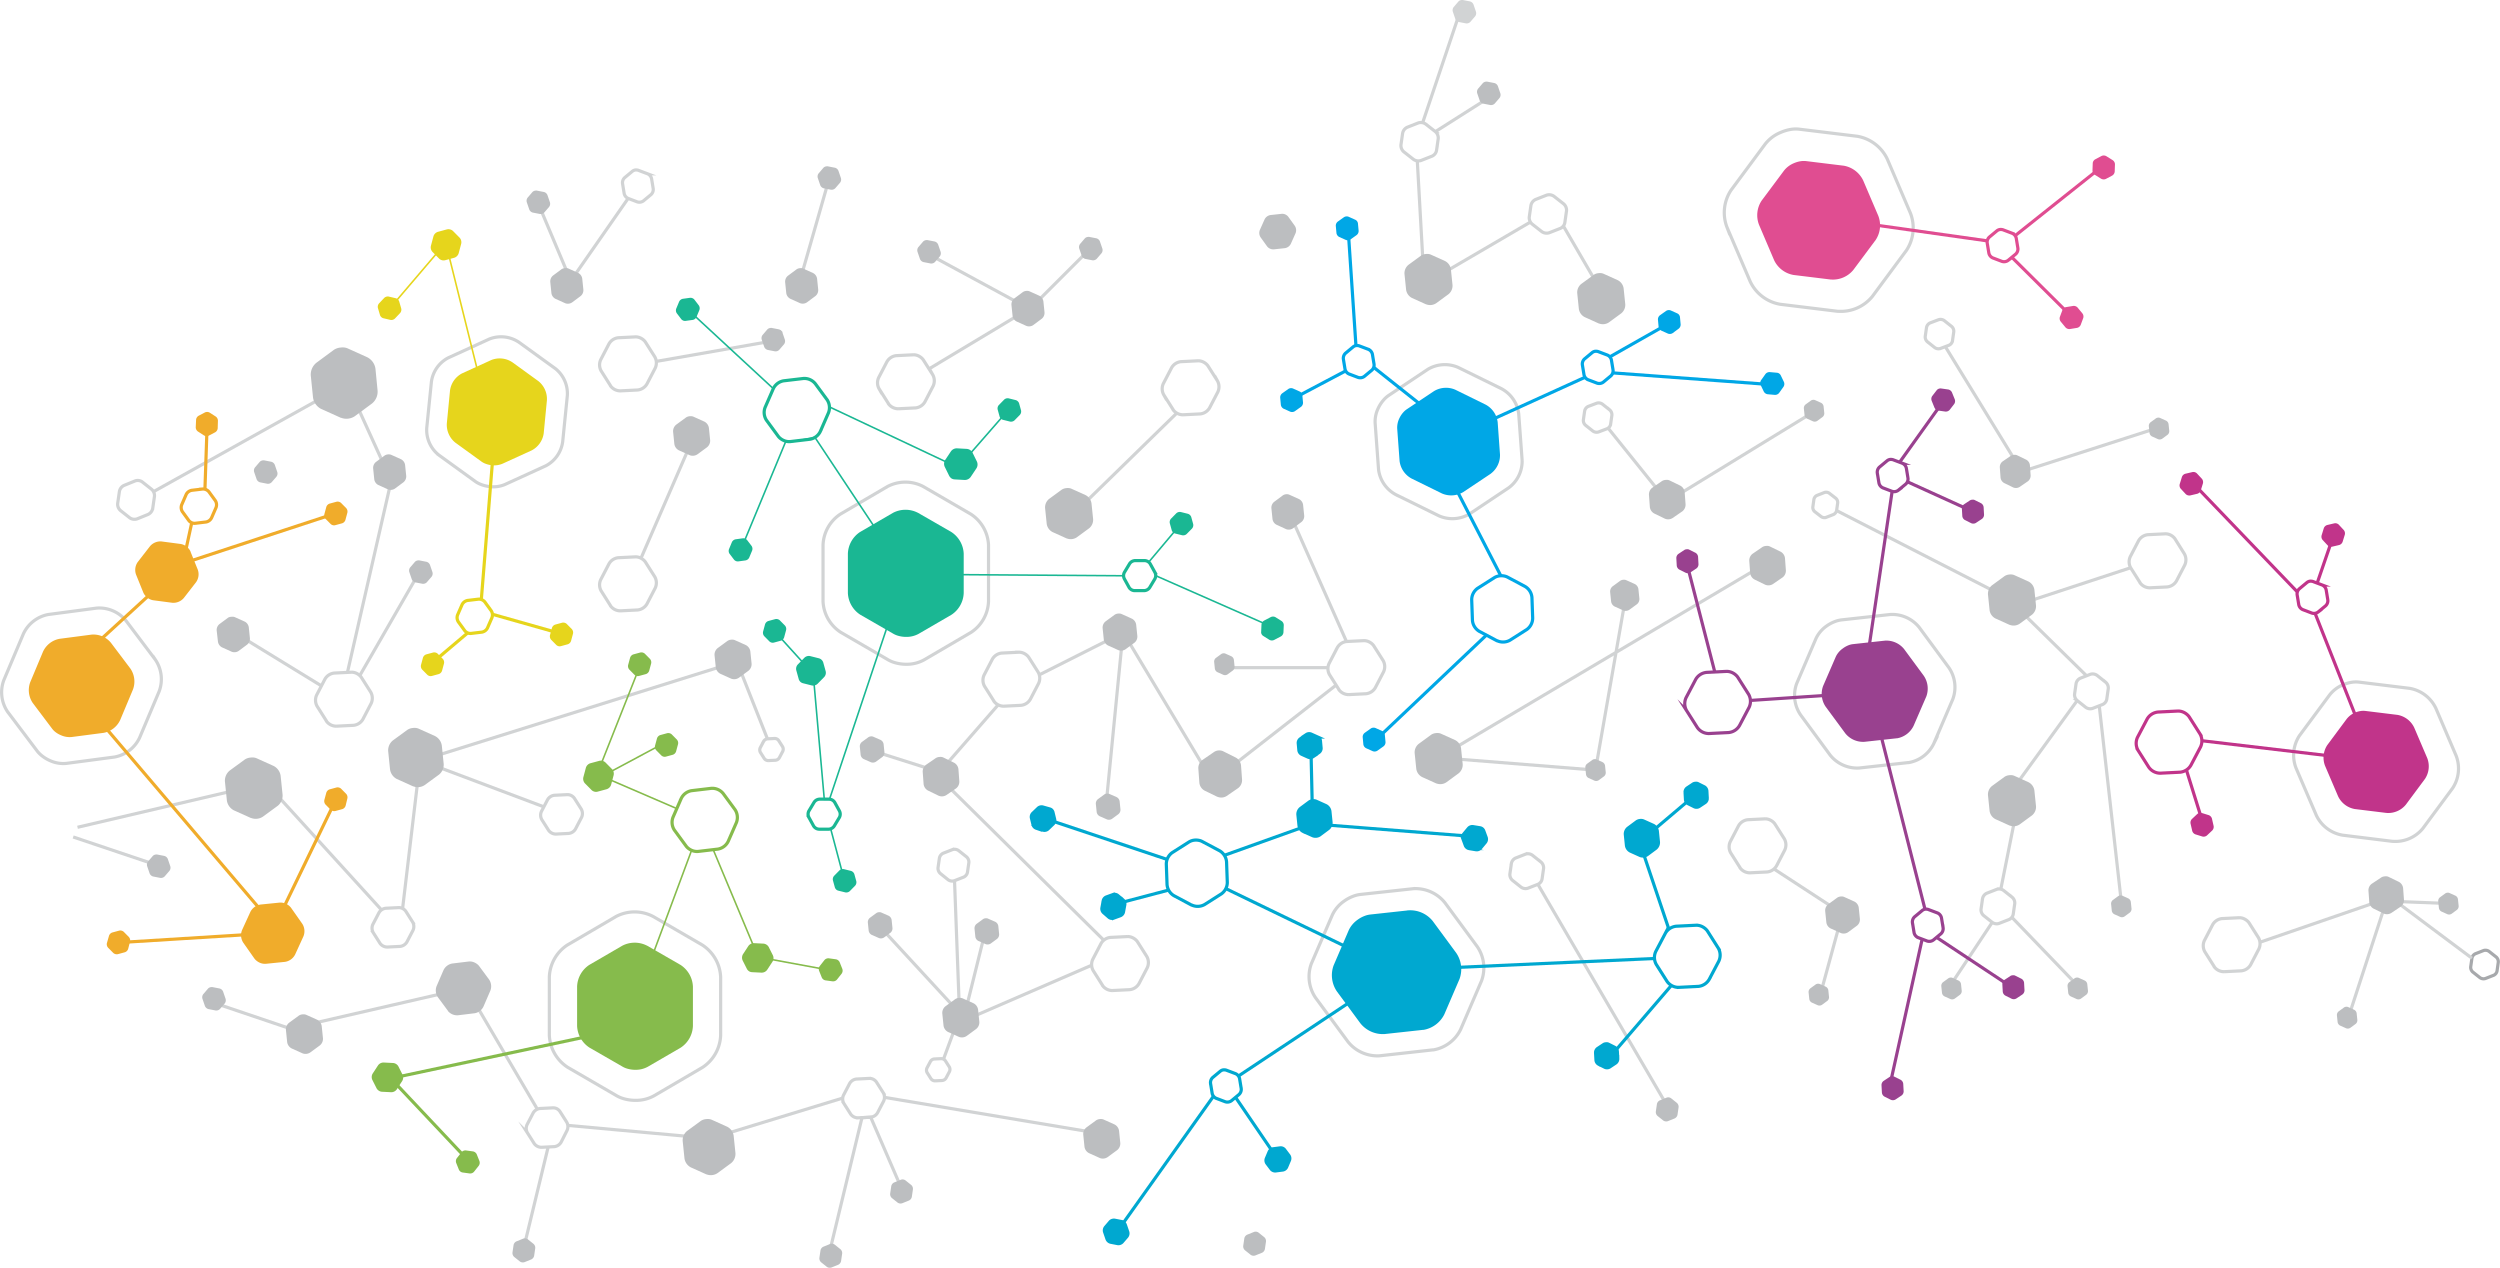 <svg id="Layer_2" data-name="Layer 2" xmlns="http://www.w3.org/2000/svg" viewBox="0 0 781.8 396.46"><defs><style>.cls-1{fill:#d1d3d4;}.cls-10,.cls-12,.cls-13,.cls-15,.cls-16,.cls-17,.cls-19,.cls-2,.cls-21,.cls-23,.cls-24,.cls-3,.cls-7,.cls-8{fill:none;}.cls-2{stroke:#d1d3d4;}.cls-10,.cls-12,.cls-13,.cls-15,.cls-16,.cls-17,.cls-18,.cls-19,.cls-2,.cls-21,.cls-23,.cls-24,.cls-3,.cls-7,.cls-8{stroke-miterlimit:10;}.cls-3{stroke:#a7a9ac;}.cls-4{fill:#bcbec0;}.cls-5{fill:#e6d51c;}.cls-6{fill:#1ab793;}.cls-7,.cls-8{stroke:#1ab793;}.cls-12,.cls-17,.cls-8{stroke-width:0.5px;}.cls-9{fill:#e04d91;}.cls-10{stroke:#e04d91;}.cls-11{fill:#86bb4c;}.cls-12,.cls-13{stroke:#86bb4c;}.cls-14{fill:#f0ac2b;}.cls-15{stroke:#f0ac2b;}.cls-16,.cls-17{stroke:#e6d51c;}.cls-18{fill:#00a8d0;}.cls-18,.cls-19{stroke:#00a8d0;}.cls-20{fill:#00a7e6;}.cls-21{stroke:#00a7e6;}.cls-22{fill:#99418f;}.cls-23{stroke:#99418f;}.cls-24{stroke:#c1348a;}.cls-25{fill:#c1348a;}</style></defs><title>Source ShuleSoft pattern copy</title><path class="cls-1" d="M485.59-1836.08a1.69,1.69,0,0,1,.45-0.09,1.26,1.26,0,0,1,.32,0l2.25,0.44a1.62,1.62,0,0,1,1.11,1l0.76,2.22a1.61,1.61,0,0,1-.26,1.45l-1.48,1.72a1.61,1.61,0,0,1-1.37.49h0l-2.25-.44a1.62,1.62,0,0,1-1.11-1l-0.76-2.22a1.61,1.61,0,0,1,.26-1.45l1.48-1.73A1.5,1.5,0,0,1,485.59-1836.08Z" transform="translate(-28.92 1836.17)"/><path class="cls-2" d="M140.55-1625.53a4,4,0,0,1,.89.63,3,3,0,0,1,.49.57l2.92,4.6a3.85,3.85,0,0,1,.14,3.52l-2.57,4.94a3.83,3.83,0,0,1-2.93,1.92l-5.4.27a3.82,3.82,0,0,1-3.09-1.57l0-.06-2.91-4.6a3.85,3.85,0,0,1-.14-3.52l2.57-4.94a3.83,3.83,0,0,1,2.93-1.92l5.4-.27A3.56,3.56,0,0,1,140.55-1625.53Z" transform="translate(-28.92 1836.17)"/><path class="cls-2" d="M229.38-1661.6a4,4,0,0,1,.89.63,3,3,0,0,1,.49.57l2.92,4.6a3.85,3.85,0,0,1,.14,3.52l-2.57,4.94a3.83,3.83,0,0,1-2.93,1.92l-5.4.27a3.82,3.82,0,0,1-3.09-1.57l0-.06-2.91-4.6a3.85,3.85,0,0,1-.14-3.52l2.57-4.94a3.83,3.83,0,0,1,2.93-1.92l5.4-.27A3.56,3.56,0,0,1,229.38-1661.6Z" transform="translate(-28.92 1836.17)"/><path class="cls-2" d="M229.38-1730.39a4,4,0,0,1,.89.63,3,3,0,0,1,.49.57l2.92,4.6a3.85,3.85,0,0,1,.14,3.52l-2.57,4.94a3.83,3.83,0,0,1-2.93,1.92l-5.4.27a3.82,3.82,0,0,1-3.09-1.57l0-.06-2.91-4.6a3.85,3.85,0,0,1-.14-3.52l2.57-4.94a3.83,3.83,0,0,1,2.93-1.92l5.4-.27A3.56,3.56,0,0,1,229.38-1730.39Z" transform="translate(-28.92 1836.17)"/><path class="cls-2" d="M316.3-1724.79a4,4,0,0,1,.89.63,3,3,0,0,1,.49.57l2.92,4.6a3.85,3.85,0,0,1,.14,3.52l-2.57,4.94a3.83,3.83,0,0,1-2.93,1.92l-5.4.27a3.82,3.82,0,0,1-3.09-1.57l0-.06-2.91-4.6a3.85,3.85,0,0,1-.14-3.52l2.57-4.94a3.83,3.83,0,0,1,2.93-1.92l5.4-.27A3.56,3.56,0,0,1,316.3-1724.79Z" transform="translate(-28.92 1836.17)"/><path class="cls-2" d="M405.32-1722.91a4,4,0,0,1,.89.63,3,3,0,0,1,.49.57l2.92,4.6a3.85,3.85,0,0,1,.14,3.52l-2.57,4.94a3.83,3.83,0,0,1-2.93,1.92l-5.4.27a3.82,3.82,0,0,1-3.09-1.57l0-.06-2.91-4.6a3.85,3.85,0,0,1-.14-3.52l2.57-4.94a3.83,3.83,0,0,1,2.93-1.92l5.4-.27A3.56,3.56,0,0,1,405.32-1722.91Z" transform="translate(-28.92 1836.17)"/><path class="cls-2" d="M349.27-1631.78a4,4,0,0,1,.89.63,3,3,0,0,1,.49.57l2.92,4.6a3.85,3.85,0,0,1,.14,3.52l-2.57,4.94a3.83,3.83,0,0,1-2.93,1.92l-5.4.27a3.82,3.82,0,0,1-3.09-1.57l0-.06-2.91-4.6a3.85,3.85,0,0,1-.14-3.52l2.57-4.94a3.83,3.83,0,0,1,2.93-1.92l5.4-.27A3.56,3.56,0,0,1,349.27-1631.78Z" transform="translate(-28.92 1836.17)"/><path class="cls-2" d="M457.15-1635.4a4,4,0,0,1,.89.63,3,3,0,0,1,.49.57l2.92,4.6a3.85,3.85,0,0,1,.14,3.52l-2.57,4.94a3.83,3.83,0,0,1-2.93,1.92l-5.4.27a3.82,3.82,0,0,1-3.09-1.57l0-.06-2.91-4.6a3.85,3.85,0,0,1-.14-3.52l2.57-4.94a3.83,3.83,0,0,1,2.93-1.92l5.4-.27A3.56,3.56,0,0,1,457.15-1635.4Z" transform="translate(-28.92 1836.17)"/><path class="cls-2" d="M582.61-1579.67a4,4,0,0,1,.89.63,3,3,0,0,1,.49.57l2.92,4.6a3.85,3.85,0,0,1,.14,3.52l-2.57,4.94a3.83,3.83,0,0,1-2.93,1.92l-5.4.27a3.82,3.82,0,0,1-3.09-1.57l0-.06-2.91-4.6a3.85,3.85,0,0,1-.14-3.52l2.57-4.94a3.83,3.83,0,0,1,2.93-1.92l5.4-.27A3.56,3.56,0,0,1,582.61-1579.67Z" transform="translate(-28.92 1836.17)"/><path class="cls-2" d="M707.72-1668.84a4,4,0,0,1,.89.63,3,3,0,0,1,.49.57L712-1663a3.85,3.85,0,0,1,.14,3.52l-2.57,4.94a3.83,3.83,0,0,1-2.93,1.92l-5.4.27a3.82,3.82,0,0,1-3.09-1.57l0-.06-2.91-4.6a3.85,3.85,0,0,1-.14-3.52l2.57-4.94a3.83,3.83,0,0,1,2.93-1.92l5.4-.27A3.56,3.56,0,0,1,707.72-1668.84Z" transform="translate(-28.92 1836.17)"/><path class="cls-2" d="M730.88-1548.75a4,4,0,0,1,.89.63,3,3,0,0,1,.49.57l2.92,4.6a3.85,3.85,0,0,1,.14,3.52l-2.57,4.94a3.83,3.83,0,0,1-2.93,1.92l-5.4.27a3.82,3.82,0,0,1-3.09-1.57l0-.06-2.91-4.6a3.85,3.85,0,0,1-.14-3.52l2.57-4.94a3.83,3.83,0,0,1,2.93-1.92l5.4-.27A3.56,3.56,0,0,1,730.88-1548.75Z" transform="translate(-28.92 1836.17)"/><path class="cls-2" d="M383.25-1542.86a4,4,0,0,1,.89.63,3,3,0,0,1,.49.57l2.92,4.6a3.85,3.85,0,0,1,.14,3.52l-2.57,4.94a3.83,3.83,0,0,1-2.93,1.92l-5.4.27a3.82,3.82,0,0,1-3.09-1.57l0-.06-2.91-4.6a3.85,3.85,0,0,1-.14-3.52l2.57-4.94a3.83,3.83,0,0,1,2.93-1.92l5.4-.27A3.56,3.56,0,0,1,383.25-1542.86Z" transform="translate(-28.92 1836.17)"/><path class="cls-2" d="M154.82-1552.07a2.94,2.94,0,0,1,.65.46,2.19,2.19,0,0,1,.36.42l2.14,3.37a2.82,2.82,0,0,1,.1,2.58l-1.89,3.62a2.81,2.81,0,0,1-2.15,1.41l-4,.2a2.8,2.8,0,0,1-2.26-1.15l0,0-2.14-3.37a2.82,2.82,0,0,1-.1-2.58l1.89-3.62a2.81,2.81,0,0,1,2.15-1.41l4-.2A2.61,2.61,0,0,1,154.82-1552.07Z" transform="translate(-28.92 1836.17)"/><path class="cls-2" d="M207.54-1587.4a2.94,2.94,0,0,1,.65.46,2.19,2.19,0,0,1,.36.42l2.14,3.37a2.82,2.82,0,0,1,.1,2.58l-1.89,3.62a2.81,2.81,0,0,1-2.15,1.41l-4,.2a2.8,2.8,0,0,1-2.26-1.15l0,0-2.14-3.37a2.82,2.82,0,0,1-.1-2.58l1.89-3.62a2.81,2.81,0,0,1,2.15-1.41l4-.2A2.61,2.61,0,0,1,207.54-1587.4Z" transform="translate(-28.92 1836.17)"/><path class="cls-2" d="M271.86-1605.08a1.66,1.66,0,0,1,.37.26,1.24,1.24,0,0,1,.2.24l1.21,1.9a1.59,1.59,0,0,1,.06,1.46l-1.06,2a1.58,1.58,0,0,1-1.21.79l-2.23.11a1.58,1.58,0,0,1-1.28-.65l0,0-1.2-1.9a1.59,1.59,0,0,1-.06-1.46l1.06-2a1.58,1.58,0,0,1,1.21-.79l2.23-.11A1.47,1.47,0,0,1,271.86-1605.08Z" transform="translate(-28.92 1836.17)"/><path class="cls-2" d="M324-1504.93a1.66,1.66,0,0,1,.37.26,1.24,1.24,0,0,1,.2.24l1.21,1.9a1.59,1.59,0,0,1,.06,1.46l-1.06,2a1.58,1.58,0,0,1-1.21.79l-2.23.11a1.58,1.58,0,0,1-1.28-.65l0,0-1.2-1.9a1.59,1.59,0,0,1-.06-1.46l1.06-2A1.58,1.58,0,0,1,321-1505l2.23-.11A1.47,1.47,0,0,1,324-1504.93Z" transform="translate(-28.92 1836.17)"/><path class="cls-2" d="M203-1489.49a2.94,2.94,0,0,1,.65.46,2.19,2.19,0,0,1,.36.42l2.14,3.37a2.82,2.82,0,0,1,.1,2.58L204.4-1479a2.81,2.81,0,0,1-2.15,1.41l-4,.2a2.8,2.8,0,0,1-2.26-1.15l0,0-2.14-3.37a2.82,2.82,0,0,1-.1-2.58l1.89-3.62a2.81,2.81,0,0,1,2.15-1.41l4-.2A2.61,2.61,0,0,1,203-1489.49Z" transform="translate(-28.92 1836.17)"/><path class="cls-2" d="M331.06-1562.5a2.25,2.25,0,0,1-.44.42,1.67,1.67,0,0,1-.37.21l-2.84,1.11a2.16,2.16,0,0,1-2-.3L323-1563a2.15,2.15,0,0,1-.74-1.82l0.43-3a2.14,2.14,0,0,1,1.19-1.53l0,0,2.84-1.11a2.16,2.16,0,0,1,2,.3l2.44,1.94a2.15,2.15,0,0,1,.74,1.82l-0.43,3A2,2,0,0,1,331.06-1562.5Z" transform="translate(-28.92 1836.17)"/><path class="cls-2" d="M510.73-1560.32a2.47,2.47,0,0,1-.48.46,1.84,1.84,0,0,1-.4.23l-3.12,1.22a2.37,2.37,0,0,1-2.14-.33l-2.68-2.13a2.36,2.36,0,0,1-.82-2l0.47-3.29a2.35,2.35,0,0,1,1.31-1.68l0,0,3.12-1.22a2.37,2.37,0,0,1,2.14.33l2.68,2.13a2.36,2.36,0,0,1,.82,2l-0.47,3.29A2.19,2.19,0,0,1,510.73-1560.32Z" transform="translate(-28.92 1836.17)"/><path class="cls-2" d="M639.14-1728.78a2.09,2.09,0,0,1-.41.39,1.56,1.56,0,0,1-.34.19l-2.64,1a2,2,0,0,1-1.81-.28l-2.27-1.8a2,2,0,0,1-.69-1.69l0.4-2.79a2,2,0,0,1,1.11-1.42l0,0,2.64-1a2,2,0,0,1,1.81.28l2.27,1.8a2,2,0,0,1,.69,1.69l-0.4,2.79A1.85,1.85,0,0,1,639.14-1728.78Z" transform="translate(-28.92 1836.17)"/><path class="cls-2" d="M658.07-1549.31a2.47,2.47,0,0,1-.48.46,1.84,1.84,0,0,1-.4.23l-3.12,1.22a2.37,2.37,0,0,1-2.14-.33l-2.68-2.13a2.36,2.36,0,0,1-.82-2l0.47-3.29a2.35,2.35,0,0,1,1.31-1.68l0,0,3.12-1.22a2.37,2.37,0,0,1,2.14.33l2.68,2.13a2.36,2.36,0,0,1,.82,2l-0.47,3.29A2.19,2.19,0,0,1,658.07-1549.31Z" transform="translate(-28.92 1836.17)"/><path class="cls-2" d="M602.91-1675.78a1.8,1.8,0,0,1-.35.34,1.34,1.34,0,0,1-.29.17l-2.28.89a1.73,1.73,0,0,1-1.56-.24l-2-1.55a1.72,1.72,0,0,1-.6-1.46l0.34-2.4a1.71,1.71,0,0,1,1-1.23h0l2.27-.89a1.73,1.73,0,0,1,1.56.24l2,1.55a1.72,1.72,0,0,1,.6,1.46l-0.34,2.4A1.6,1.6,0,0,1,602.91-1675.78Z" transform="translate(-28.92 1836.17)"/><path class="cls-3" d="M809.45-1531.75a2,2,0,0,1-.39.38,1.51,1.51,0,0,1-.33.19l-2.55,1a1.94,1.94,0,0,1-1.75-.27l-2.2-1.74a1.93,1.93,0,0,1-.67-1.64l0.38-2.7a1.92,1.92,0,0,1,1.07-1.38l0,0,2.55-1a1.94,1.94,0,0,1,1.75.27l2.2,1.74a1.93,1.93,0,0,1,.67,1.64l-0.38,2.7A1.79,1.79,0,0,1,809.45-1531.75Z" transform="translate(-28.92 1836.17)"/><path class="cls-2" d="M687.32-1616.55a2.47,2.47,0,0,1-.48.46,1.84,1.84,0,0,1-.4.23l-3.12,1.22a2.37,2.37,0,0,1-2.14-.33l-2.68-2.13a2.36,2.36,0,0,1-.82-2l0.47-3.29a2.35,2.35,0,0,1,1.31-1.68l0,0,3.12-1.22a2.37,2.37,0,0,1,2.14.33l2.68,2.13a2.36,2.36,0,0,1,.82,2l-0.47,3.29A2.19,2.19,0,0,1,687.32-1616.55Z" transform="translate(-28.92 1836.17)"/><path class="cls-2" d="M532.23-1702.68a2.09,2.09,0,0,1-.41.39,1.55,1.55,0,0,1-.34.19l-2.64,1a2,2,0,0,1-1.81-.28l-2.27-1.8a2,2,0,0,1-.69-1.69l0.4-2.78a2,2,0,0,1,1.11-1.42l0,0,2.64-1a2,2,0,0,1,1.81.28l2.27,1.8a2,2,0,0,1,.69,1.69l-0.4,2.79A1.85,1.85,0,0,1,532.23-1702.68Z" transform="translate(-28.92 1836.17)"/><path class="cls-2" d="M517.82-1765.5a2.72,2.72,0,0,1-.53.51,2,2,0,0,1-.44.25l-3.44,1.35a2.61,2.61,0,0,1-2.36-.36l-3-2.35a2.6,2.6,0,0,1-.9-2.2l0.52-3.63a2.59,2.59,0,0,1,1.44-1.85l0,0,3.43-1.35a2.61,2.61,0,0,1,2.36.36l3,2.35a2.6,2.6,0,0,1,.9,2.2l-0.52,3.63A2.41,2.41,0,0,1,517.82-1765.5Z" transform="translate(-28.92 1836.17)"/><path class="cls-2" d="M477.7-1788.09a2.72,2.72,0,0,1-.53.51,2,2,0,0,1-.44.25l-3.44,1.35a2.61,2.61,0,0,1-2.36-.36l-3-2.35a2.6,2.6,0,0,1-.9-2.2l0.52-3.63a2.59,2.59,0,0,1,1.44-1.85l0,0,3.43-1.35a2.61,2.61,0,0,1,2.36.36l3,2.35a2.6,2.6,0,0,1,.9,2.2l-0.52,3.63A2.41,2.41,0,0,1,477.7-1788.09Z" transform="translate(-28.92 1836.17)"/><path class="cls-2" d="M302-1498.66a2.94,2.94,0,0,1,.65.46,2.19,2.19,0,0,1,.36.42l2.14,3.37a2.82,2.82,0,0,1,.1,2.58l-1.89,3.62a2.81,2.81,0,0,1-2.15,1.41l-4,.2a2.8,2.8,0,0,1-2.26-1.15l0,0-2.14-3.37a2.82,2.82,0,0,1-.1-2.58l1.89-3.62a2.81,2.81,0,0,1,2.15-1.41l4-.2A2.61,2.61,0,0,1,302-1498.66Z" transform="translate(-28.92 1836.17)"/><path class="cls-2" d="M227.53-1783a2.27,2.27,0,0,1,.61,0,1.69,1.69,0,0,1,.41.09l2.88,1.09a2.17,2.17,0,0,1,1.25,1.54l0.51,3.1a2.16,2.16,0,0,1-.68,1.86l-2.35,1.95a2.15,2.15,0,0,1-1.93.34h0l-2.87-1.09a2.17,2.17,0,0,1-1.25-1.54l-0.51-3.1a2.16,2.16,0,0,1,.68-1.86l2.35-1.95A2,2,0,0,1,227.53-1783Z" transform="translate(-28.92 1836.17)"/><path class="cls-2" d="M72.29-1685.9a2.72,2.72,0,0,1,.71.2,2,2,0,0,1,.44.26l2.9,2.29a2.61,2.61,0,0,1,.88,2.22l-0.54,3.74a2.6,2.6,0,0,1-1.45,1.89l-3.4,1.38a2.59,2.59,0,0,1-2.33-.31l0,0-2.9-2.29a2.61,2.61,0,0,1-.88-2.22l0.54-3.74a2.6,2.6,0,0,1,1.45-1.89l3.4-1.38A2.41,2.41,0,0,1,72.29-1685.9Z" transform="translate(-28.92 1836.17)"/><path class="cls-2" d="M182.12-1684a10.47,10.47,0,0,1-2.76-.66,7.8,7.8,0,0,1-1.74-.91l-11.52-8.34a10,10,0,0,1-3.73-8.41l1.46-14.46a10,10,0,0,1,5.26-7.49l12.84-5.87a10,10,0,0,1,9,.82l0.17,0.1,11.51,8.33a10,10,0,0,1,3.73,8.41L204.88-1698a10,10,0,0,1-5.26,7.49l-12.84,5.87A9.29,9.29,0,0,1,182.12-1684Z" transform="translate(-28.92 1836.17)"/><path class="cls-2" d="M312.34-1628.44a12.69,12.69,0,0,1-3.41-.46,9.45,9.45,0,0,1-2.2-.89l-14.9-8.65a12.17,12.17,0,0,1-5.53-9.67v-17.61a12.11,12.11,0,0,1,5.42-9.67l14.75-8.64a12.07,12.07,0,0,1,10.95-.11l0.21,0.11,14.89,8.64a12.17,12.17,0,0,1,5.53,9.67v17.61a12.11,12.11,0,0,1-5.42,9.67l-14.76,8.64A11.25,11.25,0,0,1,312.34-1628.44Z" transform="translate(-28.92 1836.17)"/><path class="cls-2" d="M585.76-1794.75a13.34,13.34,0,0,1,3.49-1,9.93,9.93,0,0,1,2.5,0l18,2.2a12.79,12.79,0,0,1,9.34,7.07l7.27,17a12.73,12.73,0,0,1-1.25,11.59l-10.69,14.45a12.68,12.68,0,0,1-10.54,4.62H603.6l-18-2.2a12.79,12.79,0,0,1-9.34-7.07l-7.27-17a12.74,12.74,0,0,1,1.25-11.59l10.7-14.45A11.83,11.83,0,0,1,585.76-1794.75Z" transform="translate(-28.92 1836.17)"/><path class="cls-2" d="M227.66-1492.07a13.13,13.13,0,0,1-3.53-.47,9.78,9.78,0,0,1-2.28-.92l-15.42-8.95a12.6,12.6,0,0,1-5.72-10v-18.23a12.54,12.54,0,0,1,5.62-10l15.27-8.94a12.49,12.49,0,0,1,11.33-.11l0.22,0.11,15.41,8.94a12.6,12.6,0,0,1,5.72,10v18.23a12.54,12.54,0,0,1-5.61,10l-15.27,8.94A11.65,11.65,0,0,1,227.66-1492.07Z" transform="translate(-28.92 1836.17)"/><path class="cls-2" d="M44.69-1598.25a11.32,11.32,0,0,1-2.64-1.56,8.43,8.43,0,0,1-1.5-1.5l-9.25-12.27a10.86,10.86,0,0,1-1.19-9.87l6.11-14.48A10.81,10.81,0,0,1,44-1644l15.13-2a10.77,10.77,0,0,1,9,3.71l0.14,0.16,9.24,12.27a10.86,10.86,0,0,1,1.19,9.87l-6.11,14.48a10.81,10.81,0,0,1-7.81,6.07l-15.13,2A10,10,0,0,1,44.69-1598.25Z" transform="translate(-28.92 1836.17)"/><path class="cls-2" d="M449.12-1554.28a12.31,12.31,0,0,1,2.93-1.6,9.16,9.16,0,0,1,2.23-.57l16.61-1.81a11.8,11.8,0,0,1,9.88,4.38l10.13,13.75a11.75,11.75,0,0,1,1.33,10.67l-6.55,15.23a11.7,11.7,0,0,1-8.49,6.38l-0.23,0L460.35-1506a11.8,11.8,0,0,1-9.88-4.38l-10.13-13.75A11.75,11.75,0,0,1,439-1534.8l6.56-15.23A10.91,10.91,0,0,1,449.12-1554.28Z" transform="translate(-28.92 1836.17)"/><path class="cls-2" d="M460-1708.68a10.86,10.86,0,0,1,1.64-2.45,8.09,8.09,0,0,1,1.52-1.36l12.26-8.18a10.41,10.41,0,0,1,9.52-.59l13.53,6.65a10.37,10.37,0,0,1,5.38,7.82l1.07,14.6a10.33,10.33,0,0,1-4.05,8.45l-0.16.12-12.26,8.18a10.42,10.42,0,0,1-9.52.59l-13.53-6.65a10.37,10.37,0,0,1-5.38-7.82l-1.07-14.6A9.63,9.63,0,0,1,460-1708.68Z" transform="translate(-28.92 1836.17)"/><path class="cls-2" d="M600-1640.31a11.31,11.31,0,0,1,2.69-1.47,8.42,8.42,0,0,1,2.05-.53L620-1644a10.84,10.84,0,0,1,9.08,4l9.31,12.64a10.8,10.8,0,0,1,1.22,9.81l-6,14a10.75,10.75,0,0,1-7.8,5.86l-0.21,0L610.35-1596a10.84,10.84,0,0,1-9.08-4L592-1612.61a10.8,10.8,0,0,1-1.22-9.81l6-14A10,10,0,0,1,600-1640.31Z" transform="translate(-28.92 1836.17)"/><path class="cls-2" d="M761.57-1622a11.67,11.67,0,0,1,3-.84,8.69,8.69,0,0,1,2.18,0l15.72,1.93a11.19,11.19,0,0,1,8.17,6.18l6.36,14.89a11.14,11.14,0,0,1-1.09,10.14l-9.35,12.64a11.09,11.09,0,0,1-9.22,4h-0.22L761.46-1575a11.19,11.19,0,0,1-8.17-6.18L746.93-1596a11.14,11.14,0,0,1,1.09-10.14l9.36-12.64A10.35,10.35,0,0,1,761.57-1622Z" transform="translate(-28.92 1836.17)"/><line class="cls-2" x1="86.23" y1="248.21" x2="119.28" y2="284.52"/><line class="cls-2" x1="130.79" y1="242.91" x2="125.9" y2="284.1"/><polyline class="cls-2" points="139.22 310.5 93.75 320.97 91.19 321.82 65.73 313.22"/><line class="cls-2" x1="147.61" y1="312.06" x2="168" y2="346.8"/><line class="cls-2" x1="171.43" y1="358.64" x2="163.81" y2="390.15"/><polyline class="cls-2" points="177.6 351.94 219.63 355.78 227.62 354.36 263.53 343.39"/><polyline class="cls-2" points="259.79 390.01 269.56 349.52 272.29 349.38 281.91 371.63"/><line class="cls-2" x1="276.59" y1="343.17" x2="341.31" y2="354.03"/><polyline class="cls-2" points="295.04 331.25 299.14 320.14 341.32 301.87"/><line class="cls-2" x1="300.01" y1="315.72" x2="298.5" y2="275.42"/><polyline class="cls-2" points="307.87 292.27 301.42 318.25 276.59 291.32"/><polyline class="cls-2" points="345.15 294 295.86 245.28 290.5 240.38 273.37 234.95"/><line class="cls-2" x1="312.14" y1="220.43" x2="295.32" y2="239.71"/><line class="cls-2" x1="325" y1="211.04" x2="349.5" y2="198.68"/><line class="cls-2" x1="350.89" y1="200.83" x2="345.98" y2="250.84"/><polyline class="cls-2" points="352.78 200.35 377.78 242.03 386.57 238.6 417.78 214.28"/><line class="cls-2" x1="415.21" y1="208.79" x2="383.8" y2="208.79"/><line class="cls-2" x1="403.91" y1="161.89" x2="421.07" y2="200.62"/><line class="cls-2" x1="338.55" y1="157.95" x2="368" y2="129.19"/><polyline class="cls-2" points="290.51 115.36 319.34 98.03 317.93 94.41 291.16 79.92"/><line class="cls-2" x1="339.97" y1="78.7" x2="323.67" y2="95.02"/><polyline class="cls-2" points="205.22 113.02 241.8 106.59 244.38 103.51"/><line class="cls-2" x1="250.71" y1="85.85" x2="259.35" y2="55.68"/><polyline class="cls-2" points="168.34 63.69 178.5 87.81 196.41 62.07"/><line class="cls-2" x1="47.39" y1="269.98" x2="22.88" y2="261.74"/><line class="cls-2" x1="24.24" y1="258.71" x2="77.86" y2="246.14"/><line class="cls-2" x1="74.72" y1="198.68" x2="100.47" y2="214.46"/><polyline class="cls-2" points="108.65 210.28 122.61 149.15 119.92 145.06 107.51 117.75 100.47 124.52 48 153.75"/><line class="cls-2" x1="112.51" y1="211.27" x2="130.44" y2="180.14"/><line class="cls-2" x1="170.06" y1="252.31" x2="134.01" y2="238.75"/><line class="cls-2" x1="134.59" y1="236.89" x2="229.24" y2="207.28"/><line class="cls-2" x1="230.59" y1="207.28" x2="239.98" y2="231.03"/><line class="cls-2" x1="200.45" y1="174.57" x2="216.27" y2="138.12"/><line class="cls-2" x1="480.92" y1="276.54" x2="521.35" y2="345.79"/><polyline class="cls-2" points="569.25 311.06 576.17 285.72 554.75 271.74"/><polyline class="cls-2" points="551.05 176.92 449.86 236.91 498.93 240.83 508.22 187.66"/><polyline class="cls-2" points="502.9 133.89 521.35 156.84 567.28 128.73"/><line class="cls-2" x1="610.26" y1="307.64" x2="623" y2="288.45"/><line class="cls-2" x1="650.23" y1="308.77" x2="629.15" y2="286.86"/><polyline class="cls-2" points="625.71 277.98 630.1 256.03 631.83 243.52 649.57 219.09"/><line class="cls-2" x1="656.48" y1="220.73" x2="663.36" y2="281.9"/><polyline class="cls-2" points="652.51 211.34 630.17 189.41 666.28 177.55"/><polyline class="cls-2" points="706.75 294.65 743.82 281.9 745.72 283.44 734.78 316.99"/><polyline class="cls-2" points="765.66 282.55 749.28 281.9 773.01 299.65"/><line class="cls-2" x1="627.3" y1="186.78" x2="574.32" y2="159.66"/><polyline class="cls-2" points="674.68 133.83 632.28 147.46 608.35 108.42"/><line class="cls-2" x1="500.7" y1="90.97" x2="488.9" y2="70.68"/><polyline class="cls-2" points="478.62 69.42 451.27 85.41 445 82.18 443.22 50.33"/><line class="cls-2" x1="448.9" y1="41.15" x2="465.54" y2="30.58"/><line class="cls-2" x1="456.19" y1="4.82" x2="444.92" y2="38.3"/><path class="cls-4" d="M411.42-1631.86a1.53,1.53,0,0,1,.41,0,1.14,1.14,0,0,1,.28.08l1.89,0.85a1.47,1.47,0,0,1,.78,1.09l0.22,2.11a1.46,1.46,0,0,1-.53,1.23l-1.66,1.22a1.46,1.46,0,0,1-1.31.15h0l-1.89-.85a1.47,1.47,0,0,1-.78-1.09l-0.22-2.11a1.46,1.46,0,0,1,.53-1.23l1.67-1.22A1.36,1.36,0,0,1,411.42-1631.86Z" transform="translate(-28.92 1836.17)"/><path class="cls-4" d="M135.4-1727.48a5,5,0,0,1,1.35,0,3.7,3.7,0,0,1,.89.26l6.15,2.78a4.77,4.77,0,0,1,2.54,3.55L147-1714a4.75,4.75,0,0,1-1.73,4l-5.41,4a4.73,4.73,0,0,1-4.27.48l-0.09,0-6.15-2.77a4.77,4.77,0,0,1-2.54-3.55l-0.7-6.87a4.75,4.75,0,0,1,1.73-4l5.41-4A4.41,4.41,0,0,1,135.4-1727.48Z" transform="translate(-28.92 1836.17)"/><path class="cls-4" d="M196-1776.48a1.69,1.69,0,0,1,.45-0.09,1.26,1.26,0,0,1,.32,0l2.25,0.44a1.62,1.62,0,0,1,1.11,1l0.76,2.22a1.61,1.61,0,0,1-.26,1.45l-1.48,1.72a1.61,1.61,0,0,1-1.37.49h0l-2.25-.44a1.62,1.62,0,0,1-1.11-1l-0.76-2.22a1.61,1.61,0,0,1,.26-1.45l1.48-1.73A1.5,1.5,0,0,1,196-1776.48Z" transform="translate(-28.92 1836.17)"/><path class="cls-4" d="M269.47-1733.53a1.69,1.69,0,0,1,.45-0.09,1.26,1.26,0,0,1,.32,0l2.25,0.44a1.62,1.62,0,0,1,1.11,1l0.76,2.22a1.61,1.61,0,0,1-.26,1.45l-1.48,1.72a1.61,1.61,0,0,1-1.37.49h0l-2.25-.44a1.62,1.62,0,0,1-1.11-1l-0.76-2.22a1.61,1.61,0,0,1,.26-1.45l1.48-1.73A1.5,1.5,0,0,1,269.47-1733.53Z" transform="translate(-28.92 1836.17)"/><path class="cls-4" d="M287-1784.07a1.69,1.69,0,0,1,.45-0.09,1.26,1.26,0,0,1,.32,0l2.25,0.44a1.62,1.62,0,0,1,1.11,1l0.76,2.22a1.61,1.61,0,0,1-.26,1.45l-1.48,1.72a1.61,1.61,0,0,1-1.37.49h0l-2.25-.44a1.62,1.62,0,0,1-1.11-1l-0.76-2.22a1.61,1.61,0,0,1,.26-1.45l1.48-1.73A1.5,1.5,0,0,1,287-1784.07Z" transform="translate(-28.92 1836.17)"/><path class="cls-4" d="M318.18-1761a1.69,1.69,0,0,1,.45-0.09,1.26,1.26,0,0,1,.32,0l2.25,0.44a1.62,1.62,0,0,1,1.11,1l0.76,2.22a1.61,1.61,0,0,1-.26,1.45l-1.48,1.72a1.61,1.61,0,0,1-1.37.49h0l-2.25-.44a1.62,1.62,0,0,1-1.11-1l-0.76-2.22a1.61,1.61,0,0,1,.26-1.45l1.48-1.73A1.5,1.5,0,0,1,318.18-1761Z" transform="translate(-28.92 1836.17)"/><path class="cls-4" d="M368.76-1762a1.69,1.69,0,0,1,.45-0.09,1.26,1.26,0,0,1,.32,0l2.25,0.44a1.62,1.62,0,0,1,1.11,1l0.76,2.22a1.61,1.61,0,0,1-.26,1.45l-1.48,1.72a1.61,1.61,0,0,1-1.37.49h0l-2.25-.44a1.62,1.62,0,0,1-1.11-1l-0.76-2.22a1.61,1.61,0,0,1,.26-1.45l1.48-1.73A1.5,1.5,0,0,1,368.76-1762Z" transform="translate(-28.92 1836.17)"/><path class="cls-4" d="M493.22-1810.55a1.69,1.69,0,0,1,.45-0.09,1.26,1.26,0,0,1,.32,0l2.25,0.44a1.62,1.62,0,0,1,1.11,1l0.76,2.22a1.61,1.61,0,0,1-.26,1.45l-1.48,1.72a1.61,1.61,0,0,1-1.37.49h0l-2.25-.44a1.62,1.62,0,0,1-1.11-1l-0.76-2.22a1.61,1.61,0,0,1,.26-1.45l1.48-1.73A1.5,1.5,0,0,1,493.22-1810.55Z" transform="translate(-28.92 1836.17)"/><path class="cls-4" d="M431-1681.6a2.47,2.47,0,0,1,.67,0,1.84,1.84,0,0,1,.44.13l3.05,1.38a2.36,2.36,0,0,1,1.26,1.76l0.35,3.4a2.35,2.35,0,0,1-.86,2l-2.68,2a2.34,2.34,0,0,1-2.11.24l0,0-3-1.38a2.36,2.36,0,0,1-1.26-1.76l-0.35-3.4a2.35,2.35,0,0,1,.86-2l2.68-2A2.19,2.19,0,0,1,431-1681.6Z" transform="translate(-28.92 1836.17)"/><path class="cls-4" d="M430.84-1769.12a2.61,2.61,0,0,1,.6.37,2,2,0,0,1,.34.35l2.07,2.88a2.51,2.51,0,0,1,.22,2.28l-1.48,3.31a2.49,2.49,0,0,1-1.83,1.36l-3.5.38a2.48,2.48,0,0,1-2.07-.9l0,0-2.07-2.88a2.51,2.51,0,0,1-.22-2.28l1.48-3.31a2.5,2.5,0,0,1,1.83-1.36l3.5-.38A2.32,2.32,0,0,1,430.84-1769.12Z" transform="translate(-28.92 1836.17)"/><path class="cls-4" d="M107.25-1599.26a4.29,4.29,0,0,1,1.16,0,3.2,3.2,0,0,1,.77.22l5.31,2.4a4.12,4.12,0,0,1,2.19,3.07l0.61,5.93a4.1,4.1,0,0,1-1.49,3.44l-4.67,3.42a4.08,4.08,0,0,1-3.68.41l-0.08,0-5.31-2.39a4.12,4.12,0,0,1-2.19-3.07l-0.61-5.93a4.1,4.1,0,0,1,1.49-3.44l4.67-3.42A3.81,3.81,0,0,1,107.25-1599.26Z" transform="translate(-28.92 1836.17)"/><path class="cls-4" d="M123.45-1518.95a2.77,2.77,0,0,1,.75,0,2.06,2.06,0,0,1,.5.14l3.42,1.54a2.65,2.65,0,0,1,1.41,2l0.39,3.82a2.64,2.64,0,0,1-1,2.22l-3,2.2a2.63,2.63,0,0,1-2.37.27l0,0-3.42-1.54a2.65,2.65,0,0,1-1.41-2l-0.39-3.82a2.64,2.64,0,0,1,1-2.22l3-2.2A2.45,2.45,0,0,1,123.45-1518.95Z" transform="translate(-28.92 1836.17)"/><path class="cls-4" d="M257.49-1636.12a2.77,2.77,0,0,1,.75,0,2.06,2.06,0,0,1,.5.14l3.42,1.54a2.65,2.65,0,0,1,1.41,2l0.39,3.82a2.64,2.64,0,0,1-1,2.22l-3,2.2a2.63,2.63,0,0,1-2.37.27l0,0-3.42-1.54a2.65,2.65,0,0,1-1.41-2l-0.39-3.82a2.64,2.64,0,0,1,1-2.22l3-2.2A2.45,2.45,0,0,1,257.49-1636.12Z" transform="translate(-28.92 1836.17)"/><path class="cls-4" d="M322.68-1599.45a2.77,2.77,0,0,1,.75,0,2.06,2.06,0,0,1,.49.16l3.37,1.64a2.65,2.65,0,0,1,1.35,2l0.28,3.83a2.64,2.64,0,0,1-1,2.19l-3.07,2.11a2.63,2.63,0,0,1-2.38.2l0,0-3.37-1.64a2.65,2.65,0,0,1-1.35-2l-0.28-3.83a2.64,2.64,0,0,1,1-2.19l3.07-2.11A2.45,2.45,0,0,1,322.68-1599.45Z" transform="translate(-28.92 1836.17)"/><path class="cls-4" d="M581.16-1665.44a2.77,2.77,0,0,1,.75,0,2.06,2.06,0,0,1,.49.16l3.37,1.64a2.65,2.65,0,0,1,1.35,2l0.28,3.83a2.64,2.64,0,0,1-1,2.19l-3.07,2.11a2.63,2.63,0,0,1-2.38.2l0,0-3.37-1.64a2.65,2.65,0,0,1-1.35-2l-0.28-3.83a2.64,2.64,0,0,1,1-2.19l3.07-2.11A2.45,2.45,0,0,1,581.16-1665.44Z" transform="translate(-28.92 1836.17)"/><path class="cls-4" d="M658.69-1693.92a2.32,2.32,0,0,1,.63,0,1.73,1.73,0,0,1,.41.13l2.84,1.38a2.23,2.23,0,0,1,1.14,1.69l0.23,3.22a2.22,2.22,0,0,1-.86,1.84l-2.58,1.77a2.21,2.21,0,0,1-2,.16l0,0-2.83-1.38a2.23,2.23,0,0,1-1.14-1.69l-0.23-3.22a2.22,2.22,0,0,1,.86-1.84l2.58-1.77A2.06,2.06,0,0,1,658.69-1693.92Z" transform="translate(-28.92 1836.17)"/><path class="cls-4" d="M549.79-1686.09a2.77,2.77,0,0,1,.75,0,2.06,2.06,0,0,1,.49.16l3.37,1.64a2.65,2.65,0,0,1,1.35,2l0.28,3.83a2.64,2.64,0,0,1-1,2.19l-3.07,2.11a2.63,2.63,0,0,1-2.38.2l0,0-3.37-1.64a2.65,2.65,0,0,1-1.35-2l-0.28-3.83a2.64,2.64,0,0,1,1-2.19l3.07-2.11A2.45,2.45,0,0,1,549.79-1686.09Z" transform="translate(-28.92 1836.17)"/><path class="cls-4" d="M409.93-1601.49a3.28,3.28,0,0,1,.89.05,2.44,2.44,0,0,1,.58.19l4,2a3.15,3.15,0,0,1,1.61,2.39l0.33,4.54a3.13,3.13,0,0,1-1.22,2.6l-3.64,2.5a3.12,3.12,0,0,1-2.82.23l-0.06,0-4-1.95a3.15,3.15,0,0,1-1.61-2.39l-0.33-4.54a3.13,3.13,0,0,1,1.22-2.6l3.64-2.5A2.91,2.91,0,0,1,409.93-1601.49Z" transform="translate(-28.92 1836.17)"/><path class="cls-4" d="M328.71-1524.1a2.77,2.77,0,0,1,.75,0,2.06,2.06,0,0,1,.5.14l3.42,1.54a2.65,2.65,0,0,1,1.41,2l0.39,3.82a2.64,2.64,0,0,1-1,2.22l-3,2.2a2.63,2.63,0,0,1-2.37.27l0,0-3.42-1.54a2.65,2.65,0,0,1-1.41-2l-0.39-3.82a2.64,2.64,0,0,1,1-2.22l3-2.2A2.45,2.45,0,0,1,328.71-1524.1Z" transform="translate(-28.92 1836.17)"/><path class="cls-4" d="M372.79-1486.21a2.77,2.77,0,0,1,.75,0,2.06,2.06,0,0,1,.5.14l3.42,1.54a2.65,2.65,0,0,1,1.41,2l0.39,3.82a2.64,2.64,0,0,1-1,2.22l-3,2.2a2.63,2.63,0,0,1-2.37.27l0,0-3.42-1.54a2.65,2.65,0,0,1-1.41-2l-0.39-3.82a2.64,2.64,0,0,1,1-2.22l3-2.2A2.45,2.45,0,0,1,372.79-1486.21Z" transform="translate(-28.92 1836.17)"/><path class="cls-4" d="M303.7-1550.9a1.84,1.84,0,0,1,.5,0,1.37,1.37,0,0,1,.33.1l2.28,1a1.77,1.77,0,0,1,.94,1.31l0.26,2.54a1.76,1.76,0,0,1-.64,1.48l-2,1.47a1.75,1.75,0,0,1-1.58.18h0l-2.28-1a1.77,1.77,0,0,1-.94-1.31l-0.26-2.54a1.76,1.76,0,0,1,.64-1.48l2-1.47A1.63,1.63,0,0,1,303.7-1550.9Z" transform="translate(-28.92 1836.17)"/><path class="cls-4" d="M301.19-1605.88a1.84,1.84,0,0,1,.5,0,1.37,1.37,0,0,1,.33.1l2.28,1a1.77,1.77,0,0,1,.94,1.31l0.26,2.54a1.76,1.76,0,0,1-.64,1.48l-2,1.47a1.75,1.75,0,0,1-1.58.18h0l-2.28-1a1.77,1.77,0,0,1-.94-1.31l-0.26-2.54a1.76,1.76,0,0,1,.64-1.48l2-1.47A1.63,1.63,0,0,1,301.19-1605.88Z" transform="translate(-28.92 1836.17)"/><path class="cls-4" d="M337.06-1549a1.84,1.84,0,0,1,.5,0,1.37,1.37,0,0,1,.33.1l2.28,1a1.77,1.77,0,0,1,.94,1.31l0.26,2.54a1.76,1.76,0,0,1-.64,1.48l-2,1.47a1.75,1.75,0,0,1-1.58.18h0l-2.28-1a1.77,1.77,0,0,1-.94-1.31l-0.26-2.54a1.76,1.76,0,0,1,.64-1.48l2-1.47A1.63,1.63,0,0,1,337.06-1549Z" transform="translate(-28.92 1836.17)"/><path class="cls-4" d="M375-1588a1.84,1.84,0,0,1,.5,0,1.37,1.37,0,0,1,.33.1l2.28,1a1.77,1.77,0,0,1,.94,1.31l0.26,2.54a1.76,1.76,0,0,1-.64,1.48l-2,1.47a1.75,1.75,0,0,1-1.58.18h0l-2.28-1a1.77,1.77,0,0,1-.94-1.31l-0.26-2.54a1.76,1.76,0,0,1,.64-1.48l2-1.47A1.63,1.63,0,0,1,375-1588Z" transform="translate(-28.92 1836.17)"/><path class="cls-4" d="M378.51-1644.29a2.6,2.6,0,0,1,.7,0,1.93,1.93,0,0,1,.47.14l3.21,1.45a2.49,2.49,0,0,1,1.33,1.85l0.37,3.59a2.48,2.48,0,0,1-.9,2.08l-2.82,2.07a2.47,2.47,0,0,1-2.23.25l0,0-3.21-1.45a2.49,2.49,0,0,1-1.33-1.85l-0.37-3.59a2.48,2.48,0,0,1,.9-2.08l2.82-2.07A2.3,2.3,0,0,1,378.51-1644.29Z" transform="translate(-28.92 1836.17)"/><path class="cls-4" d="M604.47-1555.81a2.6,2.6,0,0,1,.7,0,1.93,1.93,0,0,1,.47.14l3.21,1.45a2.49,2.49,0,0,1,1.33,1.85l0.37,3.59a2.48,2.48,0,0,1-.9,2.08l-2.82,2.07a2.47,2.47,0,0,1-2.23.25l0,0-3.21-1.45a2.49,2.49,0,0,1-1.33-1.85l-0.37-3.59a2.48,2.48,0,0,1,.9-2.08l2.82-2.07A2.3,2.3,0,0,1,604.47-1555.81Z" transform="translate(-28.92 1836.17)"/><path class="cls-4" d="M597.31-1528.53a1.53,1.53,0,0,1,.41,0,1.14,1.14,0,0,1,.28.08l1.89,0.85a1.47,1.47,0,0,1,.78,1.09l0.22,2.11a1.46,1.46,0,0,1-.53,1.23l-1.66,1.22a1.46,1.46,0,0,1-1.31.15h0l-1.89-.85a1.47,1.47,0,0,1-.78-1.09l-0.22-2.11a1.46,1.46,0,0,1,.53-1.23l1.67-1.22A1.36,1.36,0,0,1,597.31-1528.53Z" transform="translate(-28.92 1836.17)"/><path class="cls-4" d="M638.81-1530.46a1.53,1.53,0,0,1,.41,0,1.14,1.14,0,0,1,.28.08l1.89,0.85a1.47,1.47,0,0,1,.78,1.09l0.22,2.11a1.46,1.46,0,0,1-.53,1.23l-1.66,1.22a1.46,1.46,0,0,1-1.31.15h0l-1.89-.85a1.47,1.47,0,0,1-.78-1.09l-0.22-2.11a1.46,1.46,0,0,1,.53-1.23l1.67-1.22A1.36,1.36,0,0,1,638.81-1530.46Z" transform="translate(-28.92 1836.17)"/><path class="cls-4" d="M678.29-1530.46a1.53,1.53,0,0,1,.41,0,1.14,1.14,0,0,1,.28.08l1.89,0.85a1.47,1.47,0,0,1,.78,1.09l0.22,2.11a1.46,1.46,0,0,1-.53,1.23l-1.66,1.22a1.46,1.46,0,0,1-1.31.15h0l-1.89-.85a1.47,1.47,0,0,1-.78-1.09l-0.22-2.11A1.46,1.46,0,0,1,676-1529l1.67-1.22A1.36,1.36,0,0,1,678.29-1530.46Z" transform="translate(-28.92 1836.17)"/><path class="cls-4" d="M691.91-1556.15a1.53,1.53,0,0,1,.41,0,1.14,1.14,0,0,1,.28.08l1.89,0.85a1.47,1.47,0,0,1,.78,1.09l0.22,2.11a1.46,1.46,0,0,1-.53,1.23l-1.66,1.22a1.46,1.46,0,0,1-1.31.15h0l-1.89-.85a1.47,1.47,0,0,1-.78-1.09l-0.22-2.11a1.46,1.46,0,0,1,.53-1.23l1.67-1.22A1.36,1.36,0,0,1,691.91-1556.15Z" transform="translate(-28.92 1836.17)"/><path class="cls-4" d="M527.49-1598.76a1.53,1.53,0,0,1,.41,0,1.14,1.14,0,0,1,.28.08l1.89,0.85a1.47,1.47,0,0,1,.78,1.09l0.22,2.11a1.46,1.46,0,0,1-.53,1.23l-1.66,1.22a1.46,1.46,0,0,1-1.31.15h0l-1.89-.85a1.47,1.47,0,0,1-.78-1.09l-0.22-2.11a1.46,1.46,0,0,1,.53-1.23l1.67-1.22A1.36,1.36,0,0,1,527.49-1598.76Z" transform="translate(-28.92 1836.17)"/><path class="cls-4" d="M595.83-1711.13a1.53,1.53,0,0,1,.41,0,1.14,1.14,0,0,1,.28.08l1.89,0.85a1.47,1.47,0,0,1,.78,1.09l0.22,2.11a1.46,1.46,0,0,1-.53,1.23l-1.66,1.22a1.46,1.46,0,0,1-1.31.15h0l-1.89-.85a1.47,1.47,0,0,1-.78-1.09l-0.22-2.11a1.46,1.46,0,0,1,.53-1.23l1.67-1.22A1.36,1.36,0,0,1,595.83-1711.13Z" transform="translate(-28.92 1836.17)"/><path class="cls-4" d="M703.71-1705.56a1.53,1.53,0,0,1,.41,0,1.14,1.14,0,0,1,.28.08l1.89,0.85a1.47,1.47,0,0,1,.78,1.09l0.22,2.11a1.46,1.46,0,0,1-.53,1.23l-1.66,1.22a1.46,1.46,0,0,1-1.31.15h0l-1.89-.85a1.47,1.47,0,0,1-.78-1.09l-0.22-2.11a1.46,1.46,0,0,1,.53-1.23l1.67-1.22A1.36,1.36,0,0,1,703.71-1705.56Z" transform="translate(-28.92 1836.17)"/><path class="cls-4" d="M536.47-1654.86a2.19,2.19,0,0,1,.59,0,1.63,1.63,0,0,1,.39.11l2.71,1.22a2.1,2.1,0,0,1,1.12,1.56l0.31,3a2.09,2.09,0,0,1-.76,1.75l-2.38,1.74a2.08,2.08,0,0,1-1.88.21h0l-2.7-1.22a2.1,2.1,0,0,1-1.12-1.56l-0.31-3a2.09,2.09,0,0,1,.76-1.75l2.38-1.74A1.94,1.94,0,0,1,536.47-1654.86Z" transform="translate(-28.92 1836.17)"/><path class="cls-4" d="M244.53-1706a2.77,2.77,0,0,1,.75,0,2.06,2.06,0,0,1,.5.14l3.42,1.54a2.65,2.65,0,0,1,1.41,2l0.39,3.82a2.64,2.64,0,0,1-1,2.22l-3,2.2a2.63,2.63,0,0,1-2.37.27l0,0-3.42-1.54a2.65,2.65,0,0,1-1.41-2l-0.39-3.82a2.64,2.64,0,0,1,1-2.22l3-2.2A2.45,2.45,0,0,1,244.53-1706Z" transform="translate(-28.92 1836.17)"/><path class="cls-4" d="M177.29-1535.18a3.93,3.93,0,0,1,.91.55,2.93,2.93,0,0,1,.52.52l3.17,4.29a3.77,3.77,0,0,1,.38,3.43l-2.16,5a3.75,3.75,0,0,1-2.73,2.08l-5.26.64A3.74,3.74,0,0,1,169-1520l0-.06-3.17-4.29a3.77,3.77,0,0,1-.38-3.43l2.16-5a3.75,3.75,0,0,1,2.73-2.08l5.26-.64A3.49,3.49,0,0,1,177.29-1535.18Z" transform="translate(-28.92 1836.17)"/><path class="cls-4" d="M249.71-1486.2a3.93,3.93,0,0,1,1.07,0,2.93,2.93,0,0,1,.71.2l4.86,2.19a3.77,3.77,0,0,1,2,2.81l0.56,5.43a3.75,3.75,0,0,1-1.37,3.15l-4.27,3.13a3.74,3.74,0,0,1-3.37.38l-0.07,0-4.86-2.19a3.77,3.77,0,0,1-2-2.81l-0.56-5.43a3.75,3.75,0,0,1,1.37-3.15l4.27-3.13A3.49,3.49,0,0,1,249.71-1486.2Z" transform="translate(-28.92 1836.17)"/><path class="cls-4" d="M159.26-1660.84a1.69,1.69,0,0,1,.45-0.09,1.26,1.26,0,0,1,.32,0l2.25,0.44a1.62,1.62,0,0,1,1.11,1l0.76,2.22a1.61,1.61,0,0,1-.26,1.45l-1.48,1.72a1.61,1.61,0,0,1-1.37.49h0l-2.25-.44a1.62,1.62,0,0,1-1.11-1l-0.76-2.22a1.61,1.61,0,0,1,.26-1.45l1.48-1.73A1.5,1.5,0,0,1,159.26-1660.84Z" transform="translate(-28.92 1836.17)"/><path class="cls-4" d="M77.28-1568.86a1.69,1.69,0,0,1,.45-0.09,1.26,1.26,0,0,1,.32,0l2.25,0.44a1.62,1.62,0,0,1,1.11,1l0.76,2.22a1.61,1.61,0,0,1-.26,1.45l-1.48,1.72a1.61,1.61,0,0,1-1.37.49h0l-2.25-.44a1.62,1.62,0,0,1-1.11-1l-0.76-2.22a1.61,1.61,0,0,1,.26-1.45l1.48-1.73A1.5,1.5,0,0,1,77.28-1568.86Z" transform="translate(-28.92 1836.17)"/><path class="cls-4" d="M94.57-1527.4a1.69,1.69,0,0,1,.45-0.09,1.26,1.26,0,0,1,.32,0l2.25,0.44a1.62,1.62,0,0,1,1.11,1l0.76,2.22a1.61,1.61,0,0,1-.26,1.45l-1.48,1.72a1.61,1.61,0,0,1-1.37.49h0l-2.25-.44a1.62,1.62,0,0,1-1.11-1l-0.76-2.22a1.61,1.61,0,0,1,.26-1.45l1.48-1.73A1.5,1.5,0,0,1,94.57-1527.4Z" transform="translate(-28.92 1836.17)"/><path class="cls-4" d="M193.26-1448.91a1.69,1.69,0,0,1,.44.13,1.26,1.26,0,0,1,.27.16l1.79,1.43a1.62,1.62,0,0,1,.54,1.38l-0.34,2.32a1.61,1.61,0,0,1-.9,1.17l-2.11.85a1.61,1.61,0,0,1-1.44-.2l0,0-1.79-1.43a1.62,1.62,0,0,1-.54-1.38l0.34-2.32a1.61,1.61,0,0,1,.9-1.17l2.11-.85A1.5,1.5,0,0,1,193.26-1448.91Z" transform="translate(-28.92 1836.17)"/><path class="cls-4" d="M289.24-1447.24a1.69,1.69,0,0,1,.44.13,1.26,1.26,0,0,1,.27.16l1.79,1.43a1.62,1.62,0,0,1,.54,1.38l-0.34,2.32a1.61,1.61,0,0,1-.9,1.17l-2.11.85a1.61,1.61,0,0,1-1.44-.2l0,0-1.79-1.43a1.62,1.62,0,0,1-.54-1.38l0.34-2.32a1.61,1.61,0,0,1,.9-1.17l2.11-.85A1.5,1.5,0,0,1,289.24-1447.24Z" transform="translate(-28.92 1836.17)"/><path class="cls-4" d="M311.37-1467.33a1.69,1.69,0,0,1,.44.13,1.26,1.26,0,0,1,.27.16l1.79,1.43a1.62,1.62,0,0,1,.54,1.38l-0.34,2.32a1.61,1.61,0,0,1-.9,1.17l-2.11.85a1.61,1.61,0,0,1-1.44-.2l0,0-1.79-1.43a1.62,1.62,0,0,1-.54-1.38l0.34-2.32a1.61,1.61,0,0,1,.9-1.17l2.11-.85A1.5,1.5,0,0,1,311.37-1467.33Z" transform="translate(-28.92 1836.17)"/><path class="cls-4" d="M421.78-1451a1.69,1.69,0,0,1,.44.13,1.26,1.26,0,0,1,.27.16l1.79,1.43a1.62,1.62,0,0,1,.54,1.38l-0.34,2.32a1.61,1.61,0,0,1-.9,1.17l-2.11.85a1.61,1.61,0,0,1-1.44-.2l0,0-1.79-1.43a1.62,1.62,0,0,1-.54-1.38l0.34-2.32a1.61,1.61,0,0,1,.9-1.17l2.11-.85A1.5,1.5,0,0,1,421.78-1451Z" transform="translate(-28.92 1836.17)"/><path class="cls-4" d="M550.81-1493a1.69,1.69,0,0,1,.44.13,1.26,1.26,0,0,1,.27.16l1.79,1.43a1.62,1.62,0,0,1,.54,1.38l-0.34,2.32a1.61,1.61,0,0,1-.9,1.17l-2.11.85a1.61,1.61,0,0,1-1.44-.2l0,0-1.79-1.43a1.62,1.62,0,0,1-.54-1.38l0.34-2.32a1.61,1.61,0,0,1,.9-1.17l2.11-.85A1.5,1.5,0,0,1,550.81-1493Z" transform="translate(-28.92 1836.17)"/><path class="cls-4" d="M110.74-1692.12a1.69,1.69,0,0,1,.45-0.09,1.26,1.26,0,0,1,.32,0l2.25,0.44a1.62,1.62,0,0,1,1.11,1l0.76,2.22a1.61,1.61,0,0,1-.26,1.45l-1.48,1.72a1.61,1.61,0,0,1-1.37.49h0l-2.25-.44a1.62,1.62,0,0,1-1.11-1l-0.76-2.22a1.61,1.61,0,0,1,.26-1.45l1.48-1.73A1.5,1.5,0,0,1,110.74-1692.12Z" transform="translate(-28.92 1836.17)"/><path class="cls-4" d="M158-1608.51a4.13,4.13,0,0,1,1.12,0,3.08,3.08,0,0,1,.74.22l5.12,2.31a4,4,0,0,1,2.11,3l0.58,5.71a4,4,0,0,1-1.44,3.32l-4.5,3.29a3.93,3.93,0,0,1-3.55.4l-0.07,0-5.11-2.31a4,4,0,0,1-2.11-3l-0.58-5.71a4,4,0,0,1,1.44-3.32l4.5-3.29A3.67,3.67,0,0,1,158-1608.51Z" transform="translate(-28.92 1836.17)"/><path class="cls-4" d="M150.16-1694.06a2.48,2.48,0,0,1,.67,0,1.84,1.84,0,0,1,.45.13l3.06,1.38a2.37,2.37,0,0,1,1.26,1.77l0.35,3.42a2.36,2.36,0,0,1-.86,2l-2.69,2a2.35,2.35,0,0,1-2.12.24l0,0-3.06-1.38a2.37,2.37,0,0,1-1.26-1.77l-0.35-3.42a2.36,2.36,0,0,1,.86-2l2.69-2A2.19,2.19,0,0,1,150.16-1694.06Z" transform="translate(-28.92 1836.17)"/><path class="cls-4" d="M205.58-1752.32a2.48,2.48,0,0,1,.67,0,1.84,1.84,0,0,1,.45.13l3.06,1.38A2.37,2.37,0,0,1,211-1749l0.35,3.42a2.36,2.36,0,0,1-.86,2l-2.69,2a2.35,2.35,0,0,1-2.12.24l0,0-3.06-1.38a2.37,2.37,0,0,1-1.26-1.77L201-1748a2.36,2.36,0,0,1,.86-2l2.69-2A2.19,2.19,0,0,1,205.58-1752.32Z" transform="translate(-28.92 1836.17)"/><path class="cls-4" d="M279-1752.3a2.48,2.48,0,0,1,.67,0,1.84,1.84,0,0,1,.45.13l3.06,1.38a2.37,2.37,0,0,1,1.26,1.77l0.35,3.42a2.36,2.36,0,0,1-.86,2l-2.69,2a2.35,2.35,0,0,1-2.12.24l0,0-3.06-1.38a2.37,2.37,0,0,1-1.26-1.77l-0.35-3.42a2.36,2.36,0,0,1,.86-2l2.69-2A2.19,2.19,0,0,1,279-1752.3Z" transform="translate(-28.92 1836.17)"/><path class="cls-4" d="M349.77-1745.19a2.48,2.48,0,0,1,.67,0,1.84,1.84,0,0,1,.45.13l3.06,1.38a2.37,2.37,0,0,1,1.26,1.77l0.35,3.42a2.36,2.36,0,0,1-.86,2l-2.69,2a2.35,2.35,0,0,1-2.12.24l0,0-3.06-1.38a2.37,2.37,0,0,1-1.26-1.77l-0.35-3.42a2.36,2.36,0,0,1,.86-2l2.69-2A2.19,2.19,0,0,1,349.77-1745.19Z" transform="translate(-28.92 1836.17)"/><path class="cls-4" d="M362.35-1683.52a3.58,3.58,0,0,1,1,0,2.66,2.66,0,0,1,.64.19l4.43,2a3.43,3.43,0,0,1,1.83,2.55l0.51,4.94a3.42,3.42,0,0,1-1.24,2.87l-3.89,2.85a3.4,3.4,0,0,1-3.07.34l-0.06,0-4.42-2a3.43,3.43,0,0,1-1.83-2.55l-0.51-4.94a3.42,3.42,0,0,1,1.24-2.87l3.89-2.85A3.17,3.17,0,0,1,362.35-1683.52Z" transform="translate(-28.92 1836.17)"/><path class="cls-4" d="M477.92-1606.91a3.58,3.58,0,0,1,1,0,2.66,2.66,0,0,1,.64.19l4.43,2a3.43,3.43,0,0,1,1.83,2.55l0.51,4.94a3.42,3.42,0,0,1-1.24,2.87l-3.89,2.85a3.4,3.4,0,0,1-3.07.34l-0.06,0-4.42-2a3.43,3.43,0,0,1-1.83-2.55l-0.51-4.94a3.42,3.42,0,0,1,1.24-2.87l3.89-2.85A3.17,3.17,0,0,1,477.92-1606.91Z" transform="translate(-28.92 1836.17)"/><path class="cls-4" d="M657.21-1656.5a3.58,3.58,0,0,1,1,0,2.66,2.66,0,0,1,.64.19l4.43,2a3.43,3.43,0,0,1,1.83,2.55l0.51,4.94a3.42,3.42,0,0,1-1.24,2.87l-3.89,2.85a3.4,3.4,0,0,1-3.07.34l-0.06,0-4.42-2a3.43,3.43,0,0,1-1.83-2.55l-0.51-4.94a3.42,3.42,0,0,1,1.24-2.87l3.89-2.85A3.17,3.17,0,0,1,657.21-1656.5Z" transform="translate(-28.92 1836.17)"/><path class="cls-4" d="M528.76-1750.74a3.58,3.58,0,0,1,1,0,2.66,2.66,0,0,1,.64.19l4.43,2a3.43,3.43,0,0,1,1.83,2.55l0.51,4.94a3.42,3.42,0,0,1-1.24,2.87l-3.89,2.85a3.4,3.4,0,0,1-3.07.34l-0.06,0-4.42-2a3.43,3.43,0,0,1-1.83-2.55l-0.51-4.94a3.42,3.42,0,0,1,1.24-2.87l3.89-2.85A3.17,3.17,0,0,1,528.76-1750.74Z" transform="translate(-28.92 1836.17)"/><path class="cls-4" d="M474.74-1756.73a3.58,3.58,0,0,1,1,0,2.66,2.66,0,0,1,.64.19l4.43,2a3.43,3.43,0,0,1,1.83,2.55l0.51,4.94a3.42,3.42,0,0,1-1.24,2.87l-3.89,2.85a3.4,3.4,0,0,1-3.07.34l-0.06,0-4.42-2a3.43,3.43,0,0,1-1.83-2.55l-0.51-4.94a3.42,3.42,0,0,1,1.24-2.87l3.89-2.85A3.17,3.17,0,0,1,474.74-1756.73Z" transform="translate(-28.92 1836.17)"/><path class="cls-4" d="M657.21-1593.74a3.58,3.58,0,0,1,1,0,2.66,2.66,0,0,1,.64.19l4.43,2a3.43,3.43,0,0,1,1.83,2.55l0.51,4.94a3.42,3.42,0,0,1-1.24,2.87l-3.89,2.85a3.4,3.4,0,0,1-3.07.34l-0.06,0-4.42-2a3.43,3.43,0,0,1-1.83-2.55l-0.51-4.94a3.42,3.42,0,0,1,1.24-2.87l3.89-2.85A3.17,3.17,0,0,1,657.21-1593.74Z" transform="translate(-28.92 1836.17)"/><path class="cls-4" d="M101.28-1643.29a2.48,2.48,0,0,1,.67,0,1.84,1.84,0,0,1,.45.13l3.06,1.38a2.37,2.37,0,0,1,1.26,1.77l0.35,3.42a2.36,2.36,0,0,1-.86,2l-2.69,2a2.35,2.35,0,0,1-2.12.24l0,0-3.06-1.38a2.37,2.37,0,0,1-1.26-1.77L96.68-1639a2.36,2.36,0,0,1,.86-2l2.69-2A2.19,2.19,0,0,1,101.28-1643.29Z" transform="translate(-28.92 1836.17)"/><path class="cls-4" d="M774.68-1562.11a2.66,2.66,0,0,1,.72,0,2,2,0,0,1,.47.15l3.25,1.58a2.55,2.55,0,0,1,1.3,1.94l0.27,3.68a2.54,2.54,0,0,1-1,2.11l-3,2a2.53,2.53,0,0,1-2.29.19l0,0-3.25-1.58a2.55,2.55,0,0,1-1.3-1.94l-0.27-3.68a2.54,2.54,0,0,1,1-2.11l3-2A2.36,2.36,0,0,1,774.68-1562.11Z" transform="translate(-28.92 1836.17)"/><path class="cls-4" d="M762.53-1521.33a1.53,1.53,0,0,1,.41,0,1.14,1.14,0,0,1,.28.08l1.89,0.85a1.47,1.47,0,0,1,.78,1.09l0.22,2.11a1.46,1.46,0,0,1-.53,1.23l-1.66,1.22a1.46,1.46,0,0,1-1.31.15h0l-1.89-.85a1.47,1.47,0,0,1-.78-1.09l-0.22-2.11a1.46,1.46,0,0,1,.53-1.23l1.67-1.22A1.36,1.36,0,0,1,762.53-1521.33Z" transform="translate(-28.92 1836.17)"/><path class="cls-4" d="M794.21-1557a1.53,1.53,0,0,1,.41,0,1.14,1.14,0,0,1,.28.08l1.89,0.85a1.47,1.47,0,0,1,.78,1.09l0.22,2.11a1.46,1.46,0,0,1-.53,1.23l-1.66,1.22a1.46,1.46,0,0,1-1.31.15h0l-1.89-.85a1.47,1.47,0,0,1-.78-1.09l-0.22-2.11a1.46,1.46,0,0,1,.53-1.23l1.67-1.22A1.36,1.36,0,0,1,794.21-1557Z" transform="translate(-28.92 1836.17)"/><path class="cls-5" d="M182.76-1690.68a7.47,7.47,0,0,1-2-.47,5.56,5.56,0,0,1-1.24-.65l-8.21-5.95a7.16,7.16,0,0,1-2.66-6l1-10.31a7.13,7.13,0,0,1,3.75-5.34l9.15-4.18a7.1,7.1,0,0,1,6.42.59l0.12,0.07,8.2,5.94a7.16,7.16,0,0,1,2.66,6l-1,10.31a7.13,7.13,0,0,1-3.75,5.34l-9.15,4.18A6.62,6.62,0,0,1,182.76-1690.68Z" transform="translate(-28.92 1836.17)"/><path class="cls-5" d="M148.17-1737a1.69,1.69,0,0,1-.29-0.36,1.26,1.26,0,0,1-.13-0.29l-0.65-2.2a1.62,1.62,0,0,1,.35-1.44l1.61-1.7a1.61,1.61,0,0,1,1.41-.44l2.21,0.52a1.61,1.61,0,0,1,1.07,1v0l0.64,2.2a1.62,1.62,0,0,1-.35,1.44l-1.61,1.7a1.61,1.61,0,0,1-1.41.44l-2.22-.52A1.5,1.5,0,0,1,148.17-1737Z" transform="translate(-28.92 1836.17)"/><path class="cls-5" d="M203.56-1634.1a1.69,1.69,0,0,1-.42-0.18,1.26,1.26,0,0,1-.25-0.19l-1.61-1.63a1.62,1.62,0,0,1-.37-1.43l0.61-2.26a1.61,1.61,0,0,1,1-1.05l2.2-.6a1.61,1.61,0,0,1,1.41.37l0,0,1.61,1.63a1.62,1.62,0,0,1,.37,1.43l-0.61,2.26a1.61,1.61,0,0,1-1,1.05l-2.2.6A1.5,1.5,0,0,1,203.56-1634.1Z" transform="translate(-28.92 1836.17)"/><path class="cls-5" d="M163.22-1624.78a1.69,1.69,0,0,1-.42-0.18,1.26,1.26,0,0,1-.25-0.19l-1.61-1.63a1.62,1.62,0,0,1-.37-1.43l0.61-2.26a1.61,1.61,0,0,1,1-1.05l2.2-.6a1.61,1.61,0,0,1,1.41.37l0,0,1.61,1.63a1.62,1.62,0,0,1,.37,1.43l-0.61,2.26a1.61,1.61,0,0,1-1,1.05l-2.2.6A1.5,1.5,0,0,1,163.22-1624.78Z" transform="translate(-28.92 1836.17)"/><path class="cls-5" d="M167.15-1754.79a2.21,2.21,0,0,1-.55-0.23,1.65,1.65,0,0,1-.33-0.25l-2.11-2.13a2.12,2.12,0,0,1-.49-1.88l0.8-3a2.11,2.11,0,0,1,1.35-1.38l2.88-.78a2.1,2.1,0,0,1,1.85.48l0,0,2.11,2.13a2.12,2.12,0,0,1,.49,1.88l-0.8,3a2.11,2.11,0,0,1-1.35,1.38l-2.88.78A2,2,0,0,1,167.15-1754.79Z" transform="translate(-28.92 1836.17)"/><path class="cls-6" d="M312.29-1637a8.88,8.88,0,0,1-2.39-.32,6.61,6.61,0,0,1-1.54-.62l-10.42-6a8.51,8.51,0,0,1-3.87-6.77v-12.32a8.48,8.48,0,0,1,3.8-6.77l10.32-6a8.44,8.44,0,0,1,7.66-.07l0.15,0.07,10.42,6a8.51,8.51,0,0,1,3.87,6.77v12.32a8.48,8.48,0,0,1-3.8,6.77l-10.33,6A7.87,7.87,0,0,1,312.29-1637Z" transform="translate(-28.92 1836.17)"/><path class="cls-6" d="M259.1-1660.7a1.69,1.69,0,0,1-.4-0.23,1.26,1.26,0,0,1-.23-0.22l-1.39-1.82a1.62,1.62,0,0,1-.19-1.47l0.9-2.17a1.61,1.61,0,0,1,1.16-.91l2.25-.31a1.61,1.61,0,0,1,1.35.54l0,0,1.39,1.82a1.62,1.62,0,0,1,.19,1.47l-0.9,2.17a1.61,1.61,0,0,1-1.16.91l-2.25.31A1.5,1.5,0,0,1,259.1-1660.7Z" transform="translate(-28.92 1836.17)"/><path class="cls-6" d="M242.6-1735.91a1.69,1.69,0,0,1-.4-0.23,1.26,1.26,0,0,1-.23-0.22l-1.39-1.82a1.62,1.62,0,0,1-.19-1.47l0.9-2.17a1.61,1.61,0,0,1,1.16-.91l2.25-.31a1.61,1.61,0,0,1,1.35.54l0,0,1.39,1.82a1.62,1.62,0,0,1,.19,1.47l-0.9,2.17a1.61,1.61,0,0,1-1.16.91l-2.25.31A1.5,1.5,0,0,1,242.6-1735.91Z" transform="translate(-28.92 1836.17)"/><path class="cls-6" d="M341.93-1705.23a1.69,1.69,0,0,1-.28-0.36,1.26,1.26,0,0,1-.13-0.29l-0.61-2.21a1.62,1.62,0,0,1,.38-1.43l1.64-1.67a1.61,1.61,0,0,1,1.42-.41l2.21,0.55a1.61,1.61,0,0,1,1.05,1v0l0.61,2.21a1.62,1.62,0,0,1-.38,1.43l-1.64,1.67a1.61,1.61,0,0,1-1.42.41l-2.21-.55A1.5,1.5,0,0,1,341.93-1705.23Z" transform="translate(-28.92 1836.17)"/><path class="cls-6" d="M395.76-1669.68a1.69,1.69,0,0,1-.28-0.36,1.26,1.26,0,0,1-.13-0.29l-0.61-2.21a1.62,1.62,0,0,1,.38-1.43l1.64-1.67a1.61,1.61,0,0,1,1.42-.41l2.21,0.55a1.61,1.61,0,0,1,1.05,1v0l0.61,2.21a1.62,1.62,0,0,1-.38,1.43l-1.64,1.67a1.61,1.61,0,0,1-1.42.41l-2.21-.55A1.5,1.5,0,0,1,395.76-1669.68Z" transform="translate(-28.92 1836.17)"/><path class="cls-6" d="M290.41-1558a1.69,1.69,0,0,1-.28-0.36,1.26,1.26,0,0,1-.13-0.29l-0.61-2.21a1.62,1.62,0,0,1,.38-1.43l1.64-1.67a1.61,1.61,0,0,1,1.42-.41l2.21,0.55a1.61,1.61,0,0,1,1.05,1v0l0.61,2.21a1.62,1.62,0,0,1-.38,1.43l-1.64,1.67a1.61,1.61,0,0,1-1.42.41l-2.21-.55A1.5,1.5,0,0,1,290.41-1558Z" transform="translate(-28.92 1836.17)"/><path class="cls-6" d="M270.2-1635.22a1.69,1.69,0,0,1-.42-0.18,1.26,1.26,0,0,1-.25-0.19l-1.61-1.63a1.62,1.62,0,0,1-.37-1.43l0.61-2.26a1.61,1.61,0,0,1,1-1.05l2.2-.6a1.61,1.61,0,0,1,1.41.37l0,0,1.61,1.63a1.62,1.62,0,0,1,.37,1.43l-0.61,2.26a1.61,1.61,0,0,1-1,1.05l-2.2.6A1.5,1.5,0,0,1,270.2-1635.22Z" transform="translate(-28.92 1836.17)"/><path class="cls-6" d="M423.47-1637.81a1.69,1.69,0,0,1-.16-0.43,1.26,1.26,0,0,1,0-.31l0.1-2.29a1.62,1.62,0,0,1,.8-1.25l2.08-1.09a1.61,1.61,0,0,1,1.47,0l1.93,1.21a1.61,1.61,0,0,1,.69,1.28,0.21,0.21,0,0,1,0,0l-0.1,2.29a1.62,1.62,0,0,1-.8,1.25l-2.08,1.09a1.61,1.61,0,0,1-1.47,0l-1.93-1.21A1.5,1.5,0,0,1,423.47-1637.81Z" transform="translate(-28.92 1836.17)"/><path class="cls-6" d="M279.21-1622.95a2.13,2.13,0,0,1-.35-0.46,1.58,1.58,0,0,1-.16-0.37l-0.77-2.78a2,2,0,0,1,.47-1.81l2.07-2.11a2,2,0,0,1,1.79-.52l2.78,0.7a2,2,0,0,1,1.32,1.27v0l0.77,2.78a2,2,0,0,1-.47,1.81l-2.07,2.11a2,2,0,0,1-1.79.52l-2.78-.7A1.89,1.89,0,0,1,279.21-1622.95Z" transform="translate(-28.92 1836.17)"/><path class="cls-6" d="M326.44-1686.57A2.36,2.36,0,0,1,326-1687a1.76,1.76,0,0,1-.25-0.36l-1.41-2.87a2.26,2.26,0,0,1,.14-2.07l1.82-2.73a2.25,2.25,0,0,1,1.84-.94l3.17,0.18a2.24,2.24,0,0,1,1.71,1.11l0,0,1.41,2.87a2.26,2.26,0,0,1-.14,2.07l-1.82,2.73a2.25,2.25,0,0,1-1.84.94l-3.17-.18A2.09,2.09,0,0,1,326.44-1686.57Z" transform="translate(-28.92 1836.17)"/><path class="cls-7" d="M274-1698.43a4.62,4.62,0,0,1-1.07-.65,3.44,3.44,0,0,1-.61-0.62l-3.71-5.06a4.43,4.43,0,0,1-.43-4l2.57-5.88a4.41,4.41,0,0,1,3.22-2.44l6.18-.73a4.39,4.39,0,0,1,3.67,1.56l0.06,0.07,3.71,5.05a4.43,4.43,0,0,1,.43,4l-2.57,5.88a4.41,4.41,0,0,1-3.22,2.44l-6.18.73A4.1,4.1,0,0,1,274-1698.43Z" transform="translate(-28.92 1836.17)"/><path class="cls-7" d="M382.75-1651.75a2.27,2.27,0,0,1-.48-0.38,1.69,1.69,0,0,1-.26-0.34l-1.48-2.69a2.17,2.17,0,0,1,0-2l1.62-2.7a2.16,2.16,0,0,1,1.72-1l3.05,0a2.15,2.15,0,0,1,1.69,1l0,0,1.48,2.69a2.17,2.17,0,0,1,0,2l-1.62,2.7a2.16,2.16,0,0,1-1.72,1l-3.05,0A2,2,0,0,1,382.75-1651.75Z" transform="translate(-28.92 1836.17)"/><path class="cls-7" d="M284.09-1577.15a2.27,2.27,0,0,1-.48-0.38,1.69,1.69,0,0,1-.26-0.34l-1.48-2.69a2.17,2.17,0,0,1,0-2l1.62-2.7a2.16,2.16,0,0,1,1.72-1l3.05,0a2.15,2.15,0,0,1,1.69,1l0,0,1.48,2.69a2.17,2.17,0,0,1,0,2l-1.62,2.7a2.16,2.16,0,0,1-1.72,1l-3.05,0A2,2,0,0,1,284.09-1577.15Z" transform="translate(-28.92 1836.17)"/><line class="cls-8" x1="244.1" y1="199.47" x2="251.58" y2="207.73"/><polyline class="cls-8" points="254.55 213.54 257.77 249.96 259.39 249.98 280.33 187.36"/><line class="cls-8" x1="259.79" y1="259.25" x2="263.73" y2="274.08"/><path class="cls-8" d="M303.13-1670.23l-19.37-29.17s-7.43,1.67-9.15,1.35l-13.13,31.65" transform="translate(-28.92 1836.17)"/><line class="cls-8" x1="216.68" y1="98.26" x2="241.8" y2="121.51"/><polyline class="cls-8" points="259.35 127.23 297.43 145.18 303.21 142.07 315.64 127.84"/><line class="cls-8" x1="300.17" y1="179.7" x2="351.39" y2="180.05"/><line class="cls-8" x1="367.56" y1="165.88" x2="359.21" y2="175.8"/><line class="cls-8" x1="361.46" y1="180.05" x2="396.03" y2="195.27"/><path class="cls-9" d="M589.93-1785.15a8.67,8.67,0,0,1,2.27-.63,6.46,6.46,0,0,1,1.62,0l11.68,1.43a8.32,8.32,0,0,1,6.07,4.6l4.73,11.07a8.28,8.28,0,0,1-.81,7.54l-7,9.39a8.25,8.25,0,0,1-6.85,3h-0.16l-11.68-1.43a8.32,8.32,0,0,1-6.07-4.6L579-1765.88a8.28,8.28,0,0,1,.81-7.54l7-9.39A7.69,7.69,0,0,1,589.93-1785.15Z" transform="translate(-28.92 1836.17)"/><path class="cls-9" d="M674.3-1739.8a1.69,1.69,0,0,1,.39-0.24,1.26,1.26,0,0,1,.3-0.09l2.26-.37a1.62,1.62,0,0,1,1.39.53l1.49,1.81a1.61,1.61,0,0,1,.26,1.45l-0.79,2.13a1.61,1.61,0,0,1-1.12.94h0l-2.26.37a1.62,1.62,0,0,1-1.39-.53l-1.49-1.81a1.61,1.61,0,0,1-.26-1.45l0.79-2.13A1.5,1.5,0,0,1,674.3-1739.8Z" transform="translate(-28.92 1836.17)"/><path class="cls-9" d="M683.58-1785.81a1.69,1.69,0,0,1,.29-0.35,1.26,1.26,0,0,1,.26-0.18l2-1.06a1.62,1.62,0,0,1,1.48.07l2,1.25a1.61,1.61,0,0,1,.7,1.3l-0.08,2.27a1.61,1.61,0,0,1-.77,1.24l0,0-2,1.06a1.62,1.62,0,0,1-1.48-.07l-2-1.25a1.61,1.61,0,0,1-.7-1.3l0.08-2.27A1.5,1.5,0,0,1,683.58-1785.81Z" transform="translate(-28.92 1836.17)"/><path class="cls-10" d="M654.29-1764.39a2.27,2.27,0,0,1,.61,0,1.69,1.69,0,0,1,.41.09l2.88,1.09a2.17,2.17,0,0,1,1.25,1.54l0.51,3.1a2.16,2.16,0,0,1-.68,1.86l-2.35,1.95a2.15,2.15,0,0,1-1.93.34h0l-2.87-1.09a2.17,2.17,0,0,1-1.25-1.54l-0.51-3.1A2.16,2.16,0,0,1,651-1762l2.35-1.95A2,2,0,0,1,654.29-1764.39Z" transform="translate(-28.92 1836.17)"/><line class="cls-10" x1="646.21" y1="97.4" x2="629.15" y2="80.46"/><line class="cls-10" x1="630.17" y1="73.7" x2="657.46" y2="52"/><line class="cls-10" x1="621.43" y1="75.32" x2="581.24" y2="69.64"/><path class="cls-11" d="M227.61-1501.62a8.88,8.88,0,0,1-2.39-.32,6.61,6.61,0,0,1-1.54-.62l-10.42-6a8.51,8.51,0,0,1-3.87-6.77v-12.32a8.48,8.48,0,0,1,3.8-6.77l10.32-6a8.44,8.44,0,0,1,7.66-.07l0.15,0.07,10.42,6a8.51,8.51,0,0,1,3.87,6.77v12.32a8.48,8.48,0,0,1-3.8,6.77l-10.33,6A7.87,7.87,0,0,1,227.61-1501.62Z" transform="translate(-28.92 1836.17)"/><path class="cls-11" d="M236.41-1599.55a1.69,1.69,0,0,1-.42-0.18,1.26,1.26,0,0,1-.25-0.19l-1.61-1.63a1.62,1.62,0,0,1-.37-1.43l0.61-2.26a1.61,1.61,0,0,1,1-1.05l2.2-.6a1.61,1.61,0,0,1,1.41.37l0,0,1.61,1.63a1.62,1.62,0,0,1,.37,1.43l-0.61,2.26a1.61,1.61,0,0,1-1,1.05l-2.2.6A1.5,1.5,0,0,1,236.41-1599.55Z" transform="translate(-28.92 1836.17)"/><path class="cls-11" d="M286.39-1529.88a1.69,1.69,0,0,1-.32-0.33,1.26,1.26,0,0,1-.16-0.27l-0.85-2.13a1.62,1.62,0,0,1,.22-1.47l1.45-1.84a1.61,1.61,0,0,1,1.36-.57l2.25,0.31a1.61,1.61,0,0,1,1.15.89v0l0.85,2.13a1.62,1.62,0,0,1-.22,1.47l-1.45,1.84a1.61,1.61,0,0,1-1.36.57l-2.25-.31A1.5,1.5,0,0,1,286.39-1529.88Z" transform="translate(-28.92 1836.17)"/><path class="cls-11" d="M172.9-1469.8a1.69,1.69,0,0,1-.32-0.33,1.26,1.26,0,0,1-.16-0.27l-0.85-2.13a1.62,1.62,0,0,1,.22-1.47l1.45-1.84a1.61,1.61,0,0,1,1.36-.57l2.25,0.31a1.61,1.61,0,0,1,1.15.89v0l0.85,2.13a1.62,1.62,0,0,1-.22,1.47l-1.45,1.84a1.61,1.61,0,0,1-1.36.57l-2.25-.31A1.5,1.5,0,0,1,172.9-1469.8Z" transform="translate(-28.92 1836.17)"/><path class="cls-11" d="M228-1624.78a1.69,1.69,0,0,1-.42-0.18,1.26,1.26,0,0,1-.25-0.19l-1.61-1.63a1.62,1.62,0,0,1-.37-1.43l0.61-2.26a1.61,1.61,0,0,1,1-1.05l2.2-.6a1.61,1.61,0,0,1,1.41.37l0,0,1.61,1.63a1.62,1.62,0,0,1,.37,1.43l-0.61,2.26a1.61,1.61,0,0,1-1,1.05l-2.2.6A1.5,1.5,0,0,1,228-1624.78Z" transform="translate(-28.92 1836.17)"/><path class="cls-11" d="M214.82-1588.6a2.21,2.21,0,0,1-.55-0.23,1.65,1.65,0,0,1-.33-0.25l-2.11-2.13a2.12,2.12,0,0,1-.49-1.88l0.8-3a2.11,2.11,0,0,1,1.35-1.38l2.88-.78a2.1,2.1,0,0,1,1.85.48l0,0,2.11,2.13a2.12,2.12,0,0,1,.49,1.88l-0.8,3a2.11,2.11,0,0,1-1.35,1.38l-2.88.78A2,2,0,0,1,214.82-1588.6Z" transform="translate(-28.92 1836.17)"/><path class="cls-11" d="M263.19-1532.42a2.21,2.21,0,0,1-.45-0.39,1.65,1.65,0,0,1-.24-0.34l-1.35-2.68a2.12,2.12,0,0,1,.12-1.94l1.68-2.57a2.11,2.11,0,0,1,1.72-.89l3,0.15a2.1,2.1,0,0,1,1.61,1l0,0,1.35,2.68a2.12,2.12,0,0,1-.12,1.94l-1.68,2.57a2.11,2.11,0,0,1-1.72.89l-3-.15A2,2,0,0,1,263.19-1532.42Z" transform="translate(-28.92 1836.17)"/><path class="cls-11" d="M147.38-1495.09a2.21,2.21,0,0,1-.45-0.39,1.65,1.65,0,0,1-.24-0.34l-1.35-2.68a2.12,2.12,0,0,1,.12-1.94l1.68-2.57a2.11,2.11,0,0,1,1.72-.89l3,0.15a2.1,2.1,0,0,1,1.61,1l0,0,1.35,2.68a2.12,2.12,0,0,1-.12,1.94L153-1495.5a2.11,2.11,0,0,1-1.72.89l-3-.15A2,2,0,0,1,147.38-1495.09Z" transform="translate(-28.92 1836.17)"/><line class="cls-12" x1="216.27" y1="265.92" x2="203.72" y2="299.68"/><path class="cls-13" d="M245.2-1570.26a4.62,4.62,0,0,1-1.07-.65,3.44,3.44,0,0,1-.61-0.62l-3.71-5.06a4.43,4.43,0,0,1-.43-4l2.57-5.88a4.41,4.41,0,0,1,3.22-2.44l6.18-.73a4.39,4.39,0,0,1,3.67,1.56l0.06,0.07,3.71,5.05a4.43,4.43,0,0,1,.43,4l-2.57,5.88a4.41,4.41,0,0,1-3.22,2.44l-6.18.73A4.1,4.1,0,0,1,245.2-1570.26Z" transform="translate(-28.92 1836.17)"/><line class="cls-12" x1="223.04" y1="265.71" x2="236.96" y2="298.97"/><polyline class="cls-12" points="211.63 252.86 188.25 242.77 206.58 232.96"/><line class="cls-12" x1="199.51" y1="209.8" x2="187.17" y2="240.97"/><line class="cls-12" x1="258.88" y1="303.3" x2="235.37" y2="298.97"/><polyline class="cls-13" points="187.17 323.4 123.69 336.92 123.69 338.8 146.86 363.38"/><path class="cls-14" d="M48-1606.24a7.47,7.47,0,0,1-1.74-1,5.56,5.56,0,0,1-1-1l-6.1-8.1a7.16,7.16,0,0,1-.78-6.51l4-9.55a7.13,7.13,0,0,1,5.15-4l10-1.31a7.1,7.1,0,0,1,6,2.45l0.09,0.11,6.1,8.09a7.16,7.16,0,0,1,.78,6.51l-4,9.55a7.13,7.13,0,0,1-5.15,4l-10,1.31A6.62,6.62,0,0,1,48-1606.24Z" transform="translate(-28.92 1836.17)"/><path class="cls-14" d="M133-1671.93a1.69,1.69,0,0,1-.42-0.18,1.26,1.26,0,0,1-.25-0.19l-1.61-1.63a1.62,1.62,0,0,1-.37-1.43l0.61-2.26a1.61,1.61,0,0,1,1-1.05l2.2-.6a1.61,1.61,0,0,1,1.41.37l0,0,1.61,1.63a1.62,1.62,0,0,1,.37,1.43l-0.61,2.26a1.61,1.61,0,0,1-1,1.05l-2.2.6A1.5,1.5,0,0,1,133-1671.93Z" transform="translate(-28.92 1836.17)"/><path class="cls-14" d="M93.46-1699.79a1.69,1.69,0,0,1-.45-0.08,1.26,1.26,0,0,1-.29-0.13l-1.92-1.24a1.62,1.62,0,0,1-.67-1.32l0.11-2.34a1.61,1.61,0,0,1,.78-1.25l2-1.05a1.61,1.61,0,0,1,1.46.06l0,0,1.92,1.24a1.62,1.62,0,0,1,.67,1.32L97-1702.24a1.61,1.61,0,0,1-.78,1.25l-2,1.05A1.5,1.5,0,0,1,93.46-1699.79Z" transform="translate(-28.92 1836.17)"/><path class="cls-14" d="M133-1582.57a1.69,1.69,0,0,1-.42-0.18,1.26,1.26,0,0,1-.25-0.19l-1.61-1.63a1.62,1.62,0,0,1-.37-1.43l0.61-2.26a1.61,1.61,0,0,1,1-1.05l2.2-.6a1.61,1.61,0,0,1,1.41.37l0,0,1.61,1.63a1.62,1.62,0,0,1,.37,1.43L137-1584.2a1.61,1.61,0,0,1-1,1.05l-2.2.6A1.5,1.5,0,0,1,133-1582.57Z" transform="translate(-28.92 1836.17)"/><path class="cls-14" d="M65-1537.81a1.69,1.69,0,0,1-.42-0.18,1.26,1.26,0,0,1-.25-0.19l-1.61-1.63a1.62,1.62,0,0,1-.37-1.43L63-1543.5a1.61,1.61,0,0,1,1-1.05l2.2-.6a1.61,1.61,0,0,1,1.41.37l0,0,1.61,1.63a1.62,1.62,0,0,1,.37,1.43L69-1539.44a1.61,1.61,0,0,1-1,1.05l-2.2.6A1.5,1.5,0,0,1,65-1537.81Z" transform="translate(-28.92 1836.17)"/><path class="cls-14" d="M110.06-1535.15a4.48,4.48,0,0,1-1-.65,3.34,3.34,0,0,1-.58-0.61l-3.51-5a4.3,4.3,0,0,1-.35-3.92l2.59-5.66a4.28,4.28,0,0,1,3.16-2.31l6-.61a4.26,4.26,0,0,1,3.53,1.57l0.05,0.07,3.51,5a4.3,4.3,0,0,1,.35,3.92l-2.59,5.66a4.28,4.28,0,0,1-3.16,2.31l-6,.61A4,4,0,0,1,110.06-1535.15Z" transform="translate(-28.92 1836.17)"/><path class="cls-14" d="M75-1649.28a4.48,4.48,0,0,1-.85-0.87,3.34,3.34,0,0,1-.42-0.73l-2.28-5.64a4.3,4.3,0,0,1,.55-3.9l3.81-4.91a4.28,4.28,0,0,1,3.61-1.52l6,0.79a4.26,4.26,0,0,1,3.08,2.34l0,0.08,2.28,5.64a4.3,4.3,0,0,1-.55,3.9l-3.81,4.91a4.28,4.28,0,0,1-3.61,1.52l-6-.79A4,4,0,0,1,75-1649.28Z" transform="translate(-28.92 1836.17)"/><path class="cls-15" d="M88.89-1672.69a2.51,2.51,0,0,1-.58-0.35,1.87,1.87,0,0,1-.33-0.34l-2-2.75a2.41,2.41,0,0,1-.24-2.19l1.39-3.19a2.4,2.4,0,0,1,1.75-1.33l3.36-.4a2.39,2.39,0,0,1,2,.85l0,0,2,2.75a2.41,2.41,0,0,1,.24,2.19l-1.39,3.19a2.4,2.4,0,0,1-1.75,1.33l-3.36.4A2.23,2.23,0,0,1,88.89-1672.69Z" transform="translate(-28.92 1836.17)"/><polyline class="cls-15" points="38.15 294.7 83.88 291.86 88.37 284.52 105.09 249.94"/><line class="cls-15" x1="83.07" y1="286.39" x2="23.55" y2="216.44"/><line class="cls-15" x1="29.65" y1="201.68" x2="52.22" y2="180.99"/><line class="cls-15" x1="103.76" y1="160.92" x2="57.73" y2="176.03"/><line class="cls-15" x1="64.7" y1="135.01" x2="64.09" y2="152.92"/><line class="cls-15" x1="59.96" y1="163.48" x2="57.73" y2="173.75"/><path class="cls-16" d="M175.17-1638.25a2.51,2.51,0,0,1-.58-0.35,1.87,1.87,0,0,1-.33-0.34l-2-2.75a2.41,2.41,0,0,1-.24-2.19l1.39-3.19a2.4,2.4,0,0,1,1.75-1.33l3.36-.4a2.39,2.39,0,0,1,2,.85l0,0,2,2.75a2.41,2.41,0,0,1,.24,2.19l-1.39,3.19a2.4,2.4,0,0,1-1.75,1.33l-3.36.4A2.23,2.23,0,0,1,175.17-1638.25Z" transform="translate(-28.92 1836.17)"/><line class="cls-16" x1="146.25" y1="197.92" x2="136.43" y2="206.22"/><line class="cls-16" x1="154.03" y1="192.11" x2="176.29" y2="198.41"/><line class="cls-16" x1="150.52" y1="187.5" x2="154.49" y2="138.35"/><line class="cls-17" x1="140.15" y1="78.96" x2="150.03" y2="118.72"/><line class="cls-17" x1="122.88" y1="95.29" x2="140.64" y2="74.45"/><path class="cls-18" d="M453.72-1548.11a8.88,8.88,0,0,1,2.11-1.16,6.61,6.61,0,0,1,1.61-.41l12-1.31a8.51,8.51,0,0,1,7.13,3.16l7.31,9.92a8.48,8.48,0,0,1,1,7.7l-4.73,11a8.44,8.44,0,0,1-6.12,4.6l-0.16,0-12,1.31a8.51,8.51,0,0,1-7.13-3.16l-7.31-9.92a8.48,8.48,0,0,1-1-7.7l4.73-11A7.87,7.87,0,0,1,453.72-1548.11Z" transform="translate(-28.92 1836.17)"/><path class="cls-18" d="M531.13-1509.74a1.69,1.69,0,0,1,.46,0,1.26,1.26,0,0,1,.3.1l2,1a1.62,1.62,0,0,1,.8,1.24l0.13,2.34a1.61,1.61,0,0,1-.65,1.32l-1.9,1.26a1.61,1.61,0,0,1-1.45.09h0l-2-1a1.62,1.62,0,0,1-.8-1.24l-0.13-2.34a1.61,1.61,0,0,1,.65-1.32l1.9-1.26A1.5,1.5,0,0,1,531.13-1509.74Z" transform="translate(-28.92 1836.17)"/><path class="cls-18" d="M430-1477.1a1.69,1.69,0,0,1,.39.23,1.26,1.26,0,0,1,.22.22l1.38,1.83a1.62,1.62,0,0,1,.18,1.47l-0.91,2.16a1.61,1.61,0,0,1-1.17.9l-2.26.29a1.61,1.61,0,0,1-1.35-.55l0,0-1.38-1.83a1.62,1.62,0,0,1-.18-1.47l0.91-2.16a1.61,1.61,0,0,1,1.17-.9l2.26-.29A1.5,1.5,0,0,1,430-1477.1Z" transform="translate(-28.92 1836.17)"/><path class="cls-18" d="M377.72-1556.47a1.69,1.69,0,0,1,.44.14,1.26,1.26,0,0,1,.27.17l1.75,1.48a1.62,1.62,0,0,1,.49,1.4l-0.42,2.31a1.61,1.61,0,0,1-.94,1.14l-2.14.78a1.61,1.61,0,0,1-1.44-.24l0,0L374-1550.8a1.62,1.62,0,0,1-.49-1.4l0.42-2.31a1.61,1.61,0,0,1,.94-1.14l2.14-.78A1.5,1.5,0,0,1,377.72-1556.47Z" transform="translate(-28.92 1836.17)"/><path class="cls-18" d="M492.44-1577a1.69,1.69,0,0,1,.31.34,1.26,1.26,0,0,1,.15.28l0.79,2.15a1.62,1.62,0,0,1-.26,1.46l-1.5,1.8a1.61,1.61,0,0,1-1.38.53l-2.24-.37a1.61,1.61,0,0,1-1.13-.92v0l-0.79-2.15a1.62,1.62,0,0,1,.26-1.46l1.5-1.8a1.61,1.61,0,0,1,1.38-.53l2.24,0.37A1.5,1.5,0,0,1,492.44-1577Z" transform="translate(-28.92 1836.17)"/><path class="cls-18" d="M441.56-1605.23a1.69,1.69,0,0,1,.21.41,1.26,1.26,0,0,1,.07.31l0.21,2.28a1.62,1.62,0,0,1-.62,1.34l-1.91,1.36a1.61,1.61,0,0,1-1.47.16l-2.07-.93a1.61,1.61,0,0,1-.86-1.18v0l-0.21-2.28a1.62,1.62,0,0,1,.62-1.34l1.91-1.36a1.61,1.61,0,0,1,1.47-.16l2.07,0.93A1.5,1.5,0,0,1,441.56-1605.23Z" transform="translate(-28.92 1836.17)"/><path class="cls-18" d="M357.8-1582.85a1.69,1.69,0,0,1,.27.37,1.26,1.26,0,0,1,.12.29l0.54,2.23a1.62,1.62,0,0,1-.42,1.42l-1.69,1.62a1.61,1.61,0,0,1-1.43.37l-2.19-.62a1.61,1.61,0,0,1-1-1v0l-0.54-2.23a1.62,1.62,0,0,1,.42-1.42l1.69-1.62a1.61,1.61,0,0,1,1.43-.37l2.19,0.62A1.5,1.5,0,0,1,357.8-1582.85Z" transform="translate(-28.92 1836.17)"/><path class="cls-18" d="M376.69-1454.5a1.69,1.69,0,0,1,.45-0.09,1.26,1.26,0,0,1,.32,0l2.25,0.44a1.62,1.62,0,0,1,1.11,1l0.76,2.22a1.61,1.61,0,0,1-.26,1.45l-1.48,1.72a1.61,1.61,0,0,1-1.37.49h0l-2.25-.44a1.62,1.62,0,0,1-1.11-1l-0.76-2.22a1.61,1.61,0,0,1,.26-1.45l1.48-1.73A1.5,1.5,0,0,1,376.69-1454.5Z" transform="translate(-28.92 1836.17)"/><path class="cls-18" d="M559.12-1591.21a1.69,1.69,0,0,1,.46,0,1.26,1.26,0,0,1,.3.1l2,1a1.62,1.62,0,0,1,.8,1.24l0.13,2.34a1.61,1.61,0,0,1-.65,1.32l-1.9,1.26a1.61,1.61,0,0,1-1.45.09h0l-2-1a1.62,1.62,0,0,1-.8-1.24l-0.13-2.34a1.61,1.61,0,0,1,.65-1.32l1.9-1.26A1.5,1.5,0,0,1,559.12-1591.21Z" transform="translate(-28.92 1836.17)"/><path class="cls-18" d="M541.75-1579.57a2.48,2.48,0,0,1,.67,0,1.84,1.84,0,0,1,.45.13l3.06,1.38a2.37,2.37,0,0,1,1.26,1.77l0.35,3.42a2.36,2.36,0,0,1-.86,2l-2.69,2a2.35,2.35,0,0,1-2.12.24l0,0-3.06-1.38a2.37,2.37,0,0,1-1.26-1.77l-0.35-3.42a2.36,2.36,0,0,1,.86-2l2.69-2A2.19,2.19,0,0,1,541.75-1579.57Z" transform="translate(-28.92 1836.17)"/><path class="cls-18" d="M439.36-1585.75a2.48,2.48,0,0,1,.67,0,1.84,1.84,0,0,1,.45.13l3.06,1.38a2.37,2.37,0,0,1,1.26,1.77l0.35,3.42a2.36,2.36,0,0,1-.86,2l-2.69,2a2.35,2.35,0,0,1-2.12.24l0,0-3.06-1.38a2.37,2.37,0,0,1-1.26-1.77l-0.35-3.42a2.36,2.36,0,0,1,.86-2l2.69-2A2.19,2.19,0,0,1,439.36-1585.75Z" transform="translate(-28.92 1836.17)"/><path class="cls-19" d="M402.75-1573.46a4.62,4.62,0,0,1,1.25.12,3.44,3.44,0,0,1,.81.29l5.54,2.95a4.43,4.43,0,0,1,2.14,3.45l0.23,6.41a4.41,4.41,0,0,1-1.84,3.59l-5.25,3.34a4.39,4.39,0,0,1-4,.18l-0.08,0-5.53-2.95a4.43,4.43,0,0,1-2.14-3.45l-0.23-6.41a4.41,4.41,0,0,1,1.84-3.59l5.25-3.34A4.1,4.1,0,0,1,402.75-1573.46Z" transform="translate(-28.92 1836.17)"/><path class="cls-19" d="M561.35-1546.34a4.62,4.62,0,0,1,1,.72,3.44,3.44,0,0,1,.56.66l3.36,5.3a4.43,4.43,0,0,1,.16,4.05l-3,5.69a4.41,4.41,0,0,1-3.38,2.21l-6.22.31a4.39,4.39,0,0,1-3.55-1.81l-0.05-.07-3.36-5.29a4.43,4.43,0,0,1-.16-4.05l3-5.69a4.41,4.41,0,0,1,3.38-2.21l6.22-.31A4.1,4.1,0,0,1,561.35-1546.34Z" transform="translate(-28.92 1836.17)"/><path class="cls-19" d="M411.41-1501.59a2.27,2.27,0,0,1,.61,0,1.69,1.69,0,0,1,.41.09l2.88,1.09a2.17,2.17,0,0,1,1.25,1.54l0.51,3.1a2.16,2.16,0,0,1-.68,1.86l-2.35,1.95a2.15,2.15,0,0,1-1.93.34h0l-2.87-1.09a2.17,2.17,0,0,1-1.25-1.54l-0.51-3.1a2.16,2.16,0,0,1,.68-1.86l2.35-1.95A2,2,0,0,1,411.41-1501.59Z" transform="translate(-28.92 1836.17)"/><line class="cls-19" x1="350.21" y1="383.94" x2="379.47" y2="342.82"/><line class="cls-19" x1="398.26" y1="360.58" x2="386.39" y2="343.17"/><line class="cls-19" x1="424.11" y1="312.06" x2="387.29" y2="336.49"/><line class="cls-19" x1="383.34" y1="277.89" x2="424.11" y2="297.61"/><line class="cls-19" x1="350.29" y1="282.34" x2="365.47" y2="278.34"/><line class="cls-19" x1="364.98" y1="268.76" x2="328.01" y2="256.39"/><polyline class="cls-19" points="382.87 267.48 409.56 257.92 410.39 252.99 409.94 233.15"/><line class="cls-19" x1="413.95" y1="257.92" x2="459.47" y2="261.49"/><line class="cls-19" x1="517.45" y1="299.74" x2="447.11" y2="302.91"/><line class="cls-19" x1="522.7" y1="308.13" x2="503.46" y2="330.54"/><line class="cls-19" x1="521.9" y1="290.59" x2="513.13" y2="264.51"/><line class="cls-19" x1="516.89" y1="259.78" x2="529.92" y2="248.75"/><path class="cls-20" d="M466.59-1705.49a7.6,7.6,0,0,1,1.15-1.71,5.66,5.66,0,0,1,1.06-.95l8.58-5.72a7.29,7.29,0,0,1,6.66-.42l9.46,4.65a7.25,7.25,0,0,1,3.77,5.47L498-1694a7.22,7.22,0,0,1-2.83,5.91l-0.11.09-8.57,5.72a7.29,7.29,0,0,1-6.66.42l-9.46-4.65a7.25,7.25,0,0,1-3.77-5.47l-0.75-10.21A6.74,6.74,0,0,1,466.59-1705.49Z" transform="translate(-28.92 1836.17)"/><path class="cls-20" d="M461.71-1607.12a1.69,1.69,0,0,1,.21.41,1.26,1.26,0,0,1,.07.31l0.21,2.28a1.62,1.62,0,0,1-.62,1.34l-1.91,1.36a1.61,1.61,0,0,1-1.47.16l-2.07-.93a1.61,1.61,0,0,1-.86-1.18v0l-0.21-2.28a1.62,1.62,0,0,1,.62-1.34l1.91-1.36a1.61,1.61,0,0,1,1.47-.16l2.07,0.93A1.5,1.5,0,0,1,461.71-1607.12Z" transform="translate(-28.92 1836.17)"/><path class="cls-20" d="M453.3-1767a1.69,1.69,0,0,1,.21.41,1.26,1.26,0,0,1,.07.31l0.21,2.28a1.62,1.62,0,0,1-.62,1.34l-1.91,1.36a1.61,1.61,0,0,1-1.47.16l-2.07-.93a1.61,1.61,0,0,1-.86-1.18v0l-0.21-2.28a1.62,1.62,0,0,1,.62-1.34l1.91-1.36a1.61,1.61,0,0,1,1.47-.16l2.07,0.93A1.5,1.5,0,0,1,453.3-1767Z" transform="translate(-28.92 1836.17)"/><path class="cls-20" d="M435.91-1713.29a1.69,1.69,0,0,1,.21.41,1.26,1.26,0,0,1,.07.31l0.21,2.28a1.62,1.62,0,0,1-.62,1.34l-1.91,1.36a1.61,1.61,0,0,1-1.47.16l-2.07-.93a1.61,1.61,0,0,1-.86-1.18v0l-0.21-2.28a1.62,1.62,0,0,1,.62-1.34l1.91-1.36a1.61,1.61,0,0,1,1.47-.16l2.07,0.93A1.5,1.5,0,0,1,435.91-1713.29Z" transform="translate(-28.92 1836.17)"/><path class="cls-20" d="M554-1737.72a1.69,1.69,0,0,1,.21.41,1.26,1.26,0,0,1,.07.31l0.21,2.28a1.62,1.62,0,0,1-.62,1.34L552-1732a1.61,1.61,0,0,1-1.47.16l-2.07-.93a1.61,1.61,0,0,1-.86-1.18v0l-0.21-2.28a1.62,1.62,0,0,1,.62-1.34l1.91-1.36a1.61,1.61,0,0,1,1.47-.16l2.07,0.93A1.5,1.5,0,0,1,554-1737.72Z" transform="translate(-28.92 1836.17)"/><path class="cls-20" d="M585.3-1719.36a1.69,1.69,0,0,1,.33.31,1.26,1.26,0,0,1,.17.27l1,2.08a1.62,1.62,0,0,1-.14,1.48l-1.36,1.91a1.61,1.61,0,0,1-1.33.63l-2.27-.2a1.61,1.61,0,0,1-1.2-.83l0,0-1-2.08a1.62,1.62,0,0,1,.14-1.48l1.36-1.91a1.61,1.61,0,0,1,1.33-.63l2.27,0.2A1.5,1.5,0,0,1,585.3-1719.36Z" transform="translate(-28.92 1836.17)"/><path class="cls-21" d="M498.25-1656.12a4.62,4.62,0,0,1,1.25.12,3.44,3.44,0,0,1,.81.29l5.54,2.95a4.43,4.43,0,0,1,2.14,3.45l0.23,6.41a4.41,4.41,0,0,1-1.84,3.59l-5.25,3.34a4.39,4.39,0,0,1-4,.18l-0.08,0-5.53-2.95a4.43,4.43,0,0,1-2.14-3.45l-0.23-6.41a4.41,4.41,0,0,1,1.84-3.59l5.25-3.34A4.1,4.1,0,0,1,498.25-1656.12Z" transform="translate(-28.92 1836.17)"/><path class="cls-21" d="M452.95-1728.1a2.27,2.27,0,0,1,.61,0,1.69,1.69,0,0,1,.41.09l2.88,1.09a2.17,2.17,0,0,1,1.25,1.54l0.51,3.1a2.16,2.16,0,0,1-.68,1.86l-2.35,1.95a2.15,2.15,0,0,1-1.93.34h0l-2.87-1.09a2.17,2.17,0,0,1-1.25-1.54l-0.51-3.1a2.16,2.16,0,0,1,.68-1.86l2.35-1.95A2,2,0,0,1,452.95-1728.1Z" transform="translate(-28.92 1836.17)"/><path class="cls-21" d="M527.69-1726.31a2.27,2.27,0,0,1,.61,0,1.69,1.69,0,0,1,.41.09l2.88,1.09a2.17,2.17,0,0,1,1.25,1.54l0.51,3.1a2.16,2.16,0,0,1-.68,1.86l-2.35,1.95a2.15,2.15,0,0,1-1.93.34h0l-2.87-1.09a2.17,2.17,0,0,1-1.25-1.54l-0.51-3.1a2.16,2.16,0,0,1,.68-1.86l2.35-1.95A2,2,0,0,1,527.69-1726.31Z" transform="translate(-28.92 1836.17)"/><line class="cls-21" x1="469.33" y1="180.05" x2="455.09" y2="152.4"/><line class="cls-21" x1="431.77" y1="229.95" x2="464.84" y2="198.6"/><line class="cls-21" x1="465.54" y1="131.69" x2="495.67" y2="117.98"/><line class="cls-21" x1="429.59" y1="114.88" x2="446.68" y2="128.46"/><line class="cls-21" x1="420.8" y1="115.99" x2="405.06" y2="124.31"/><line class="cls-21" x1="424.03" y1="108.07" x2="421.57" y2="71.36"/><line class="cls-21" x1="552.72" y1="120.19" x2="504.34" y2="116.61"/><line class="cls-21" x1="503.43" y1="111.59" x2="521.35" y2="101.42"/><path class="cls-22" d="M605.2-1633.38a7.46,7.46,0,0,1,1.77-1,5.55,5.55,0,0,1,1.35-.35l10.06-1.1a7.15,7.15,0,0,1,6,2.65l6.14,8.33a7.12,7.12,0,0,1,.8,6.47l-4,9.23a7.09,7.09,0,0,1-5.14,3.86l-0.14,0-10.06,1.1a7.15,7.15,0,0,1-6-2.65l-6.14-8.33a7.12,7.12,0,0,1-.8-6.47l4-9.23A6.61,6.61,0,0,1,605.2-1633.38Z" transform="translate(-28.92 1836.17)"/><path class="cls-22" d="M635.15-1714.58a1.69,1.69,0,0,1,.44-0.11,1.26,1.26,0,0,1,.32,0l2.27,0.32a1.62,1.62,0,0,1,1.16.92l0.88,2.17a1.61,1.61,0,0,1-.19,1.46l-1.39,1.8a1.61,1.61,0,0,1-1.35.56h0l-2.27-.32a1.62,1.62,0,0,1-1.16-.92l-0.88-2.17a1.61,1.61,0,0,1,.19-1.46l1.39-1.8A1.5,1.5,0,0,1,635.15-1714.58Z" transform="translate(-28.92 1836.17)"/><path class="cls-22" d="M645.68-1679.9a1.69,1.69,0,0,1,.46,0,1.26,1.26,0,0,1,.3.1l2,1a1.62,1.62,0,0,1,.8,1.24l0.13,2.34a1.61,1.61,0,0,1-.65,1.32l-1.9,1.26a1.61,1.61,0,0,1-1.45.09h0l-2-1a1.62,1.62,0,0,1-.8-1.24l-0.13-2.34a1.61,1.61,0,0,1,.65-1.32l1.9-1.26A1.5,1.5,0,0,1,645.68-1679.9Z" transform="translate(-28.92 1836.17)"/><path class="cls-22" d="M620.54-1499.59a1.69,1.69,0,0,1,.46,0,1.26,1.26,0,0,1,.3.1l2,1a1.62,1.62,0,0,1,.8,1.24l0.13,2.34a1.61,1.61,0,0,1-.65,1.32l-1.9,1.26a1.61,1.61,0,0,1-1.45.09h0l-2-1a1.62,1.62,0,0,1-.8-1.24l-0.13-2.34a1.61,1.61,0,0,1,.65-1.32l1.9-1.26A1.5,1.5,0,0,1,620.54-1499.59Z" transform="translate(-28.92 1836.17)"/><path class="cls-22" d="M658.33-1531.18a1.69,1.69,0,0,1,.46,0,1.26,1.26,0,0,1,.3.1l2,1a1.62,1.62,0,0,1,.8,1.24l0.13,2.34a1.61,1.61,0,0,1-.65,1.32l-1.9,1.26a1.61,1.61,0,0,1-1.45.09h0l-2-1a1.62,1.62,0,0,1-.8-1.24l-0.13-2.34a1.61,1.61,0,0,1,.65-1.32l1.9-1.26A1.5,1.5,0,0,1,658.33-1531.18Z" transform="translate(-28.92 1836.17)"/><path class="cls-22" d="M556.38-1664.4a1.69,1.69,0,0,1,.46,0,1.26,1.26,0,0,1,.3.1l2,1a1.62,1.62,0,0,1,.8,1.24l0.13,2.34a1.61,1.61,0,0,1-.65,1.32l-1.9,1.26a1.61,1.61,0,0,1-1.45.09h0l-2-1a1.62,1.62,0,0,1-.8-1.24l-0.13-2.34a1.61,1.61,0,0,1,.65-1.32l1.9-1.26A1.5,1.5,0,0,1,556.38-1664.4Z" transform="translate(-28.92 1836.17)"/><path class="cls-23" d="M630.91-1551.85a2.27,2.27,0,0,1,.61,0,1.69,1.69,0,0,1,.41.09l2.88,1.09a2.17,2.17,0,0,1,1.25,1.54l0.51,3.1a2.16,2.16,0,0,1-.68,1.86l-2.35,1.95a2.15,2.15,0,0,1-1.93.34h0l-2.87-1.09a2.17,2.17,0,0,1-1.25-1.54l-0.51-3.1a2.16,2.16,0,0,1,.68-1.86l2.35-1.95A2,2,0,0,1,630.91-1551.85Z" transform="translate(-28.92 1836.17)"/><path class="cls-23" d="M619.92-1692.48a2.27,2.27,0,0,1,.61,0,1.69,1.69,0,0,1,.41.09l2.88,1.09a2.17,2.17,0,0,1,1.25,1.54l0.51,3.1a2.16,2.16,0,0,1-.68,1.86l-2.35,1.95a2.15,2.15,0,0,1-1.93.34h0l-2.87-1.09a2.17,2.17,0,0,1-1.25-1.54l-0.51-3.1a2.16,2.16,0,0,1,.68-1.86l2.35-1.95A2,2,0,0,1,619.92-1692.48Z" transform="translate(-28.92 1836.17)"/><line class="cls-23" x1="527.69" y1="176.92" x2="536.25" y2="210.15"/><line class="cls-23" x1="547.42" y1="219.04" x2="578.59" y2="216.95"/><line class="cls-23" x1="591.71" y1="153.65" x2="584.17" y2="204.47"/><line class="cls-23" x1="601.98" y1="284.32" x2="586.27" y2="222.31"/><line class="cls-23" x1="601.1" y1="293.68" x2="590.91" y2="339.85"/><line class="cls-23" x1="628.04" y1="308.01" x2="605.6" y2="293.14"/><line class="cls-23" x1="614.45" y1="158.83" x2="596.49" y2="150.67"/><line class="cls-23" x1="594.06" y1="144.54" x2="607.67" y2="125.52"/><path class="cls-23" d="M570.83-1625.72a4.62,4.62,0,0,1,1,.72,3.44,3.44,0,0,1,.56.66l3.36,5.3a4.43,4.43,0,0,1,.16,4.05l-3,5.69a4.41,4.41,0,0,1-3.38,2.21l-6.22.31a4.39,4.39,0,0,1-3.55-1.81l-0.05-.07-3.36-5.29a4.43,4.43,0,0,1-.16-4.05l3-5.69a4.41,4.41,0,0,1,3.38-2.21l6.22-.31A4.1,4.1,0,0,1,570.83-1625.72Z" transform="translate(-28.92 1836.17)"/><path class="cls-24" d="M712-1613.32a4.62,4.62,0,0,1,1,.72,3.44,3.44,0,0,1,.56.66l3.36,5.3a4.43,4.43,0,0,1,.16,4.05l-3,5.69a4.41,4.41,0,0,1-3.38,2.21l-6.22.31a4.39,4.39,0,0,1-3.55-1.81l-0.05-.07-3.36-5.29a4.43,4.43,0,0,1-.16-4.05l3-5.69a4.41,4.41,0,0,1,3.38-2.21l6.22-.31A4.1,4.1,0,0,1,712-1613.32Z" transform="translate(-28.92 1836.17)"/><path class="cls-24" d="M751.21-1654.41a2.27,2.27,0,0,1,.61,0,1.69,1.69,0,0,1,.41.09l2.88,1.09a2.17,2.17,0,0,1,1.25,1.54l0.51,3.1a2.16,2.16,0,0,1-.68,1.86l-2.35,1.95a2.15,2.15,0,0,1-1.93.34h0l-2.87-1.09a2.17,2.17,0,0,1-1.25-1.54l-0.51-3.1a2.16,2.16,0,0,1,.68-1.86l2.35-1.95A2,2,0,0,1,751.21-1654.41Z" transform="translate(-28.92 1836.17)"/><line class="cls-24" x1="683.75" y1="240.83" x2="688.63" y2="256.51"/><line class="cls-24" x1="688.62" y1="231.65" x2="730.76" y2="236.64"/><line class="cls-24" x1="723.97" y1="191.8" x2="738.79" y2="229.36"/><line class="cls-24" x1="724.63" y1="182.34" x2="729.21" y2="168.99"/><line class="cls-24" x1="686.77" y1="152.12" x2="718.3" y2="184.98"/><path class="cls-25" d="M765.33-1613.3a7.46,7.46,0,0,1,1.95-.54,5.55,5.55,0,0,1,1.4,0l10,1.23a7.15,7.15,0,0,1,5.22,4l4.07,9.52a7.12,7.12,0,0,1-.7,6.48l-6,8.08a7.09,7.09,0,0,1-5.89,2.59H775.3l-10-1.23a7.15,7.15,0,0,1-5.22-4l-4.07-9.52a7.12,7.12,0,0,1,.7-6.48l6-8.08A6.61,6.61,0,0,1,765.33-1613.3Z" transform="translate(-28.92 1836.17)"/><path class="cls-25" d="M716.68-1581.94a1.69,1.69,0,0,1,.46,0,1.26,1.26,0,0,1,.31,0l2.19,0.68a1.62,1.62,0,0,1,1,1.09l0.52,2.28a1.61,1.61,0,0,1-.42,1.42l-1.66,1.56a1.61,1.61,0,0,1-1.42.34h0l-2.19-.68a1.62,1.62,0,0,1-1-1.09l-0.52-2.28a1.61,1.61,0,0,1,.42-1.42l1.66-1.56A1.5,1.5,0,0,1,716.68-1581.94Z" transform="translate(-28.92 1836.17)"/><path class="cls-25" d="M759.63-1672.49a1.69,1.69,0,0,1,.42.19,1.26,1.26,0,0,1,.25.2l1.56,1.68a1.62,1.62,0,0,1,.33,1.45l-0.69,2.24a1.61,1.61,0,0,1-1.07,1l-2.21.52a1.61,1.61,0,0,1-1.4-.41l0,0-1.56-1.68a1.62,1.62,0,0,1-.33-1.45l0.69-2.24a1.61,1.61,0,0,1,1.07-1l2.21-.52A1.5,1.5,0,0,1,759.63-1672.49Z" transform="translate(-28.92 1836.17)"/><path class="cls-25" d="M715.26-1688.52a1.69,1.69,0,0,1,.42.19,1.26,1.26,0,0,1,.25.2l1.56,1.68a1.62,1.62,0,0,1,.33,1.45l-0.69,2.24a1.61,1.61,0,0,1-1.07,1l-2.21.52a1.61,1.61,0,0,1-1.4-.41l0,0-1.56-1.68a1.62,1.62,0,0,1-.33-1.45l0.69-2.24a1.61,1.61,0,0,1,1.07-1l2.21-.52A1.5,1.5,0,0,1,715.26-1688.52Z" transform="translate(-28.92 1836.17)"/></svg>